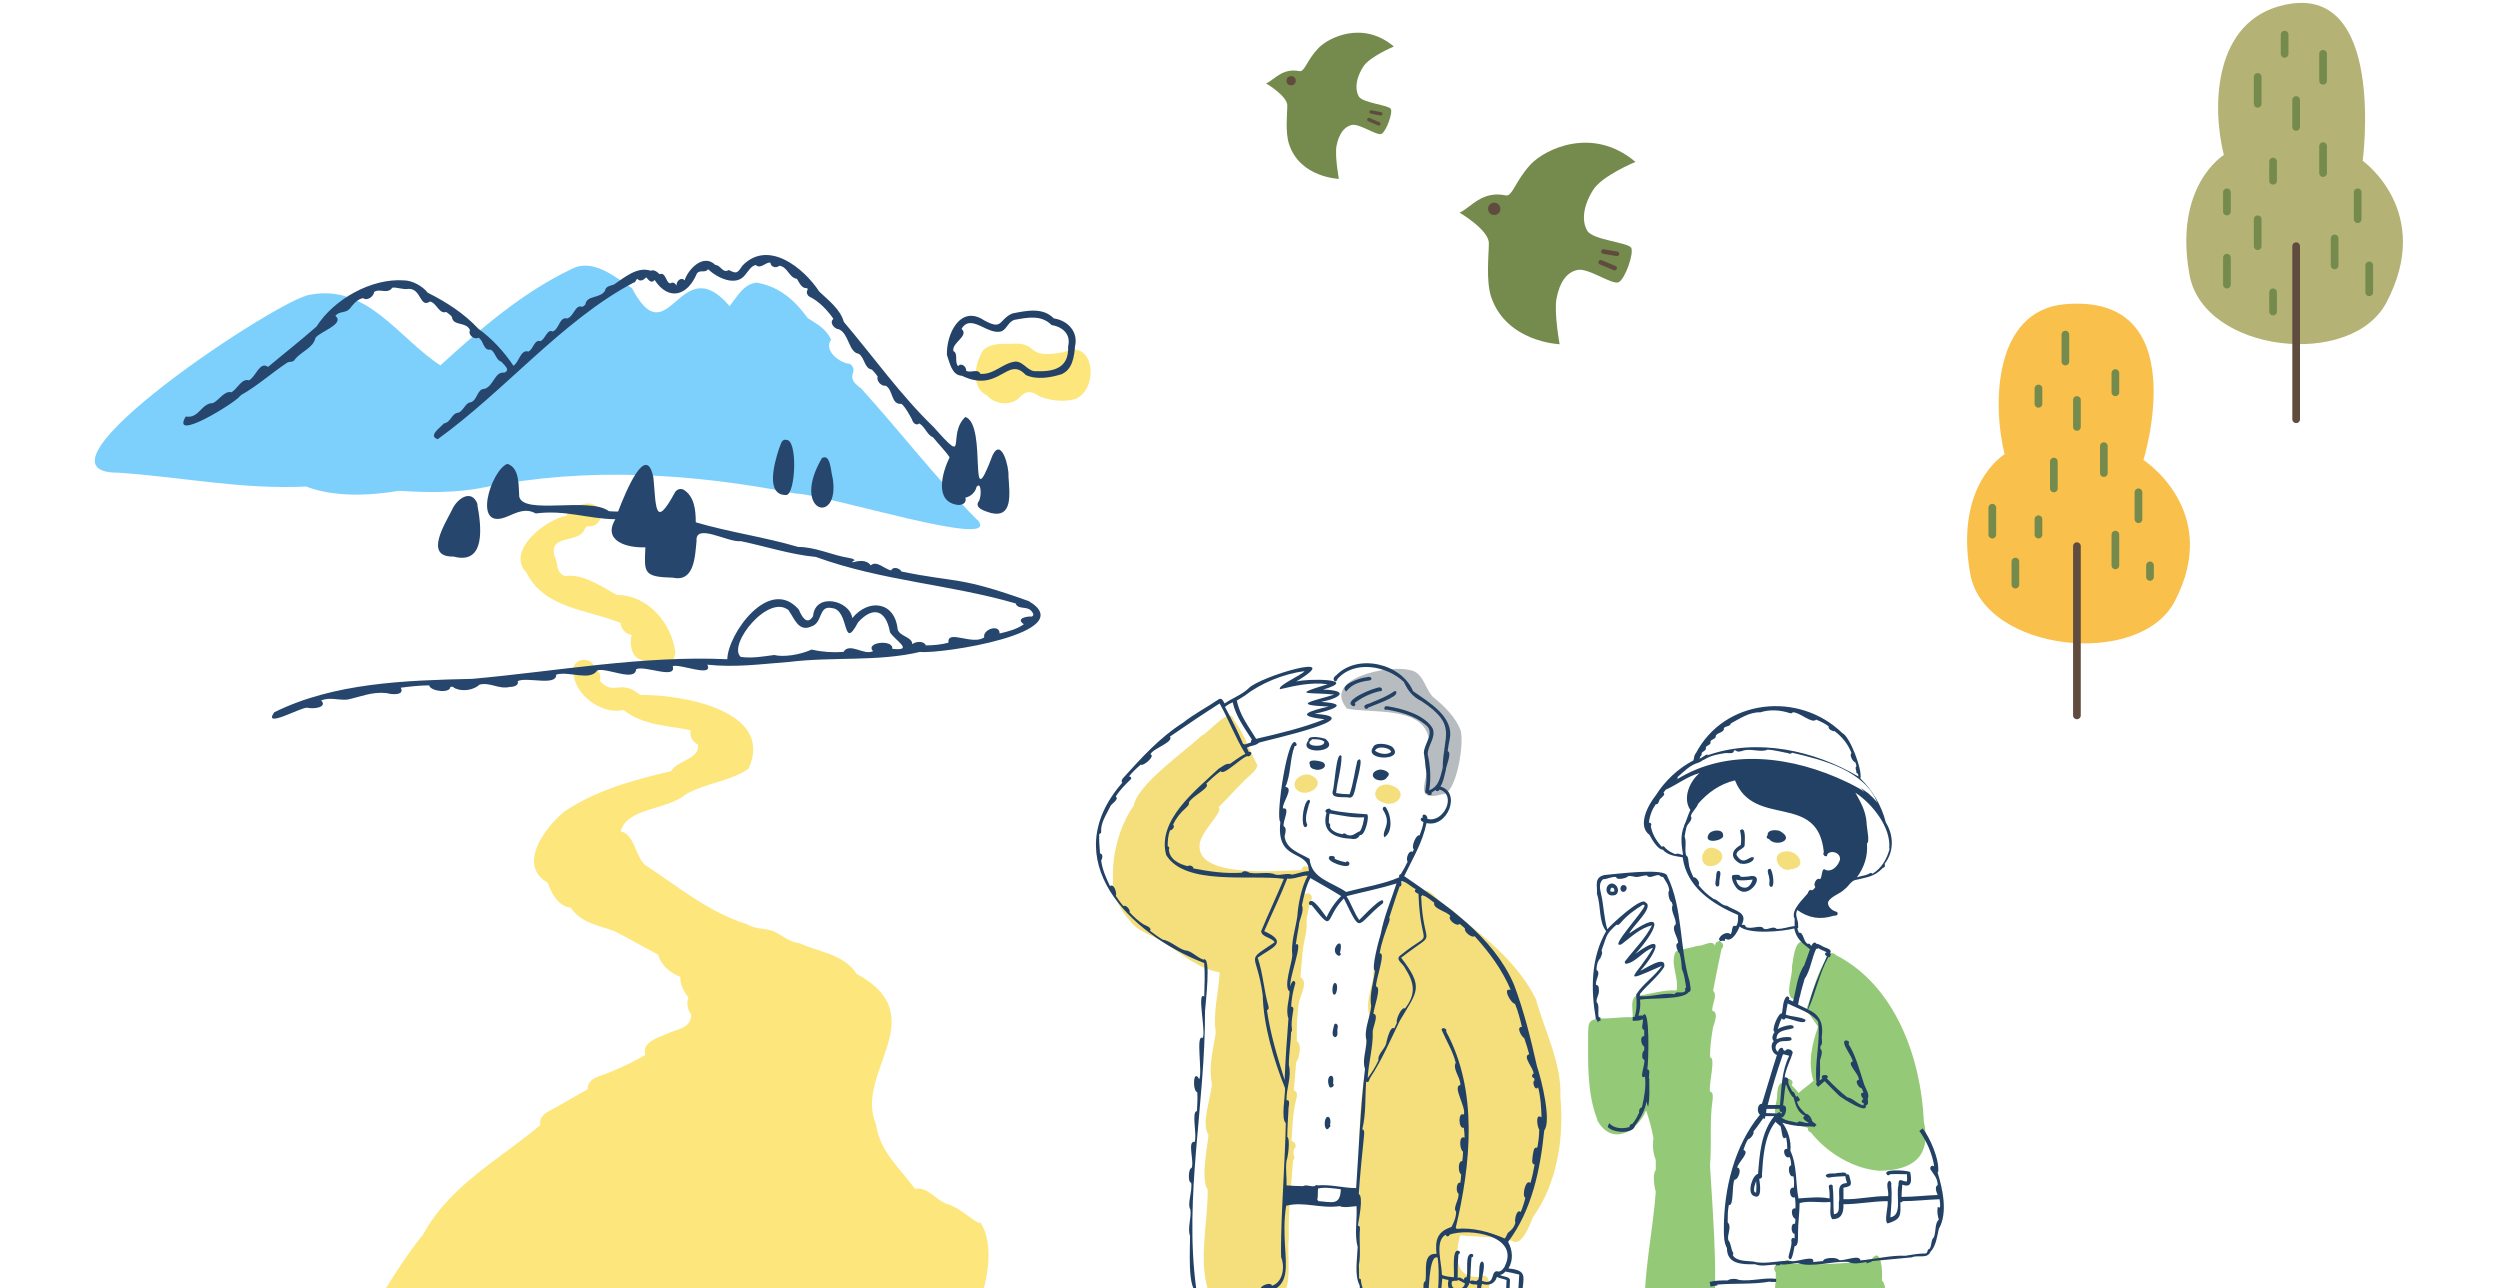 <?xml version="1.0" encoding="UTF-8"?>
<svg id="_レイヤー_2" data-name=" レイヤー 2" xmlns="http://www.w3.org/2000/svg" xmlns:xlink="http://www.w3.org/1999/xlink" version="1.1" viewBox="0 0 650 335">
  <defs>
    <style>
      .cls-1 {
        fill: #758b4e;
      }

      .cls-1, .cls-2, .cls-3, .cls-4, .cls-5, .cls-6, .cls-7, .cls-8, .cls-9, .cls-10, .cls-11, .cls-12, .cls-13, .cls-14, .cls-15, .cls-16, .cls-17 {
        stroke-width: 0px;
      }

      .cls-18 {
        stroke: #758b4e;
      }

      .cls-18, .cls-19, .cls-2, .cls-20, .cls-21 {
        fill: none;
      }

      .cls-18, .cls-19, .cls-20, .cls-21 {
        stroke-linecap: round;
      }

      .cls-18, .cls-19, .cls-21 {
        stroke-linejoin: round;
      }

      .cls-18, .cls-20 {
        stroke-width: 2px;
      }

      .cls-19 {
        stroke-width: .9px;
      }

      .cls-19, .cls-20, .cls-21 {
        stroke: #604c3f;
      }

      .cls-22 {
        clip-path: url(#clippath);
      }

      .cls-20 {
        stroke-miterlimit: 10;
      }

      .cls-3 {
        fill: #b4b275;
      }

      .cls-4 {
        fill: #b7bcc0;
      }

      .cls-5 {
        fill: #94c977;
      }

      .cls-6 {
        fill: #fec1ae;
      }

      .cls-7 {
        fill: url(#_6_dpi_40_5);
      }

      .cls-8 {
        fill: #f9c04b;
      }

      .cls-9 {
        fill: #f4df7c;
      }

      .cls-10 {
        fill: #224164;
      }

      .cls-11 {
        fill: #26466d;
      }

      .cls-12 {
        fill: #244267;
      }

      .cls-13 {
        fill: #fde67c;
      }

      .cls-14 {
        fill: #604c3f;
      }

      .cls-15 {
        fill: #f3de7b;
      }

      .cls-16 {
        fill: #fff;
      }

      .cls-21 {
        stroke-width: 1.2px;
      }

      .cls-17 {
        fill: #7dd0fc;
      }
    </style>
    <clipPath id="clippath">
      <rect class="cls-2" width="650" height="335"/>
    </clipPath>
    <pattern id="_6_dpi_40_5" data-name=" 6 dpi 40 5" x="0" y="0" width="48" height="48" patternTransform="translate(-9347.8 -9420.7) scale(.2 -.2)" patternUnits="userSpaceOnUse" viewBox="0 0 48 48">
      <g>
        <rect class="cls-2" width="48" height="48"/>
        <g>
          <rect class="cls-2" width="48" height="48"/>
          <g>
            <path class="cls-4" d="M23.2-4.7c3.2-.5,6,2.2,5.5,5.5-.3,2-2,3.7-4,4-3.2.5-6-2.3-5.5-5.5.3-2,2-3.7,4-4h0Z"/>
            <path class="cls-4" d="M47.2-4.7c3.2-.5,6,2.2,5.5,5.5-.3,2-2,3.7-4,4-3.2.5-6-2.3-5.5-5.5.3-2,2-3.7,4-4h0Z"/>
            <path class="cls-4" d="M23.2,19.3c3.2-.5,6,2.2,5.5,5.5-.3,2-2,3.7-4,4-3.2.5-6-2.3-5.5-5.5.3-2,2-3.7,4-4h0Z"/>
            <path class="cls-4" d="M47.2,19.3c3.2-.5,6,2.2,5.5,5.5-.3,2-2,3.7-4,4-3.2.5-6-2.3-5.5-5.5.3-2,2-3.7,4-4h0Z"/>
            <path class="cls-4" d="M35.2,7.3c3.2-.5,6,2.2,5.5,5.5-.3,2-2,3.7-4,4-3.2.5-6-2.3-5.5-5.5.3-2,2-3.7,4-4h0Z"/>
            <path class="cls-4" d="M11.2,7.3c3.2-.5,6,2.2,5.5,5.5-.3,2-2,3.7-4,4-3.2.5-6-2.3-5.5-5.5.3-2,2-3.7,4-4h0Z"/>
            <path class="cls-4" d="M35.2,31.3c3.2-.5,6,2.2,5.5,5.5-.3,2-2,3.7-4,4-3.2.5-6-2.3-5.5-5.5.3-2,2-3.7,4-4h0Z"/>
            <path class="cls-4" d="M11.2,31.3c3.2-.5,6,2.2,5.5,5.5-.3,2-2,3.7-4,4-3.2.5-6-2.3-5.5-5.5.3-2,2-3.7,4-4h0Z"/>
          </g>
          <g>
            <path class="cls-4" d="M-.8-4.7c3.2-.5,6,2.2,5.5,5.5-.3,2-2,3.7-4,4-3.2.5-6-2.3-5.5-5.5.3-2,2-3.7,4-4h0Z"/>
            <path class="cls-4" d="M-.8,19.3c3.2-.5,6,2.2,5.5,5.5-.3,2-2,3.7-4,4-3.2.5-6-2.3-5.5-5.5.3-2,2-3.7,4-4h0Z"/>
          </g>
          <g>
            <path class="cls-4" d="M23.2,43.3c3.2-.5,6,2.2,5.5,5.5-.3,2-2,3.7-4,4-3.2.5-6-2.3-5.5-5.5.3-2,2-3.7,4-4h0Z"/>
            <path class="cls-4" d="M47.2,43.3c3.2-.5,6,2.2,5.5,5.5-.3,2-2,3.7-4,4-3.2.5-6-2.3-5.5-5.5.3-2,2-3.7,4-4h0Z"/>
          </g>
          <path class="cls-4" d="M-.8,43.3c3.2-.5,6,2.2,5.5,5.5-.3,2-2,3.7-4,4-3.2.5-6-2.3-5.5-5.5.3-2,2-3.7,4-4h0Z"/>
        </g>
      </g>
    </pattern>
  </defs>
  <g id="_レイヤー_1-2" data-name=" レイヤー 1-2">
    <g class="cls-22">
      <g>
        <g>
          <path class="cls-3" d="M593.8,1.3c-18.2,4.1-18.8,26.2-15.6,39,0,0-13.2,8-8.9,31.3,3.8,20.1,42.1,24.4,51.2,7,12.4-23.6-6.2-36.8-6.2-36.8,0,0,6.2-46.6-20.5-40.5h0Z"/>
          <line class="cls-20" x1="597" y1="64" x2="597" y2="109"/>
          <line class="cls-18" x1="587" y1="20" x2="587" y2="27"/>
          <line class="cls-18" x1="597" y1="26" x2="597" y2="33"/>
          <line class="cls-18" x1="579" y1="50" x2="579" y2="55"/>
          <line class="cls-18" x1="591" y1="42" x2="591" y2="47"/>
          <line class="cls-18" x1="604" y1="38" x2="604" y2="45"/>
          <line class="cls-18" x1="594" y1="9" x2="594" y2="14"/>
          <line class="cls-18" x1="604" y1="14" x2="604" y2="21"/>
          <line class="cls-18" x1="613" y1="50" x2="613" y2="57"/>
          <line class="cls-18" x1="607" y1="62" x2="607" y2="69"/>
          <line class="cls-18" x1="616" y1="69" x2="616" y2="76"/>
          <line class="cls-18" x1="587" y1="57" x2="587" y2="64"/>
          <line class="cls-18" x1="591" y1="76" x2="591" y2="81"/>
          <line class="cls-18" x1="579" y1="67" x2="579" y2="74"/>
        </g>
        <g>
          <path class="cls-8" d="M536.8,79.1c-18.5,1.7-18.8,26.2-15.6,39,0,0-13.2,7.9-8.9,31.3,3.8,20.1,44,24.4,53.1,7,12.4-23.6-8.1-36.8-8.1-36.8,0,0,13.5-43.5-20.5-40.5h0Z"/>
          <line class="cls-20" x1="540" y1="142" x2="540" y2="186"/>
          <line class="cls-18" x1="530" y1="101" x2="530" y2="105"/>
          <line class="cls-18" x1="540" y1="104" x2="540" y2="111"/>
          <line class="cls-18" x1="518" y1="132" x2="518" y2="139"/>
          <line class="cls-18" x1="534" y1="120" x2="534" y2="127"/>
          <line class="cls-18" x1="547" y1="116" x2="547" y2="123"/>
          <line class="cls-18" x1="537" y1="87" x2="537" y2="94"/>
          <line class="cls-18" x1="550" y1="97" x2="550" y2="102"/>
          <line class="cls-18" x1="556" y1="128" x2="556" y2="135"/>
          <line class="cls-18" x1="550" y1="139" x2="550" y2="147"/>
          <line class="cls-18" x1="559" y1="147" x2="559" y2="150"/>
          <line class="cls-18" x1="530" y1="135" x2="530" y2="139"/>
          <line class="cls-18" x1="524" y1="146" x2="524" y2="152"/>
        </g>
        <g>
          <path class="cls-6" d="M250.8,139.1s0,0,0,0c0,0,0,0,0,0Z"/>
          <path class="cls-6" d="M250.7,139.1c0,0,0,0,0,0,0,0,0,0,0,0Z"/>
          <path class="cls-6" d="M219.4,133.1s0,0,0,0c0,0,.3,0,0,0Z"/>
          <path class="cls-6" d="M219.3,133.1s-.1,0-.2,0c0,0,.2,0,.2,0Z"/>
          <path class="cls-6" d="M239.2,117.8h0Z"/>
          <path class="cls-6" d="M239.1,117.8s0,0,0,0c0,0,0,0,0,0Z"/>
          <path class="cls-6" d="M239.1,117.7h0s0,0,0,0Z"/>
          <path class="cls-6" d="M238.8,117.7s0,0,0,0c0,0,0,0,0,0Z"/>
          <path class="cls-6" d="M238.8,117.7s0,0,0,0c0,0,0,0,0,0Z"/>
          <path class="cls-6" d="M238.8,117.6s0,0,0,0c0,0,0,0,0,0Z"/>
          <path class="cls-6" d="M238.7,117.6s0,0,0,0c0,0,0,0,0,0Z"/>
          <path class="cls-6" d="M223.6,100.1s0,0,0,0c0,0,0,0,0,0Z"/>
          <path class="cls-13" d="M137,149.1c4.7,9.2,16,9.4,24.4,12.9,0,1.5,1.3,2.9,2.9,3.1-.8,2-.1,5.7,2.2,6.4,3.1,1.2,8.4,3.7,9.1-1.8-.9-7.6-7.1-15-15.2-15-4-2.2-9-5.7-13.6-4.9-2.5-1.3-1.5-3.1-2.6-5.1-1.7-6.1,6.4-3.1,7.9-7.3.2-.2.4-.5.7-.6,3.1.6,4.9-3.8,2-5.4-2.3-1.4-5.9.3-7.6,2.7-5.4,1-15.8,9.2-10.3,14.8h0Z"/>
          <path class="cls-13" d="M254.5,318c-2.8-1.6-5.2-4.1-8.4-5-2.7-1-5.1-4.6-8.2-3.9-4.3-5.8-9-9.5-10.2-16.9-5.6-13.4,15.4-28-5-39-3.3-5.2-9.8-5.6-14.9-8-2.7-.3-4.4-2-6.7-3.1-2.3-.8-4.8-.5-6.9-1.8-10.1-3.2-17.9-9.8-26.6-15.5-2.4-2.4-2.8-8.1-6.2-8.6,1.4-6.2,12.2-5.6,16.8-9.6,5.1-3,11.5-3.4,16.4-6.7,7.1-15.4-18.1-19.4-28.1-19.2-5.4-4.4-6.6.5-10.6-3.7.6-1.5-.4-2.8-1.4-3.8-1.1-2.4-4.8-2.1-5.4.4-.7,6.3,6.9,12.4,13,11,5.4,4.2,11.4,3.9,17.5,5.3-.4,1.6.5,3,1.9,3.7.4,3.9-5.4,4-7,6.9-9.8,2.3-19.5,4.9-27.9,10.6-4.9,4.1-12.2,13.8-4.2,18.4,1,2.8,2.7,6.1,6,6.5,2.7,4,7.2,4.6,11.4,6.1,3.9,2,7.4,4.1,11.3,6.1.7,2.7,3.2,4.8,5.8,5.8-.2,1.9,1,3.9,2.1,5.4-.6,1.4-.2,3.2.7,4.4,0,3.7-3.8,3.7-6.3,5-2.3,1-6.6,2.1-5.6,5.5-3,1.7-6.1,3.2-9.3,4.5-2.1,1-5.8,1.3-5.7,4.4-2.9,1.6-5.7,3.3-8.6,4.9-1.8.9-4.2,2-3.7,4.4-10.8,9.1-23.6,15.7-30.5,28.5-10,11.9-34.7,54.5-29.6,68.8-6,22.8-6.2,46.5-7,69.8-1.3,6.3-3.7,22.1,2.7,25.8,1,8.3,1.3,18,6.8,24.6.7,3.7,1.4,9.5,6,10,5.1,8.8,10.4,19.1,20.8,21.8,10.5,9,21.9,20.2,35.9,22.6,9.8,11.4,25.8,7.5,38.9,9.7,3.9.7,8.7-11.5,8.6-14.9,3-12.7,5.7-26.9,3.2-40.1,3.2-17.5,3-35.6.7-53.2,2-19.3,3.7-38.6,1.2-58.1-.6-3.2-1.2-6.7-3.3-9.3-1.6-3.2-.2-10.9-5.2-10.6.4-9,2.6-22.9,10.4-28.6,8.4-5.4,18.7-3.6,28.1-4.9,6.2,2.5,13.7,3.1,18.9-2,6.6-7.4,13.5-25.7,7.8-34.6h0Z"/>
          <path class="cls-17" d="M254.1,135.1c7.2,8.2-38.7-6.5-47.3-6.8-26.7-5.2-54.1-7-80.8-1.6-7.3,1.5-14.8,1.4-22.2.9-7.7,1.3-16.9,1.7-24.2-1.1-16.9.8-32.4-2.5-48.8-3.6-26.9.2,42.6-45.9,50-46.3,14.8-2.7,22.8,11.3,33.7,18.4,10.5-9.6,21.4-19,34.2-25.1,5.5-2.8,11.2,2.1,15.6,5,9.6,18.3,12.4-10.6,25.4,4.7,1.9-2.4,3.7-5.9,7.1-6.1,5.8,1,9.9,4.6,13.2,9.2,2.5,1.6,4.7,2.7,6.1,5.6-2.1,2.9,2.4,6.2,4.9,6.3,2.7,2.3-1.9,3,2.9,6.4,10.4,11.5,19.6,23.5,30.2,34.2h0Z"/>
          <g>
            <path class="cls-11" d="M124.2,131.2c-1.5-4.3-5.4-1.6-6.7,1.4-1.6,3.3-7.5,12.3.4,12.1,8.6,2.3,7.2-8.2,6.2-13.5h0Z"/>
            <path class="cls-11" d="M183.7,172.8c7.5.8,13.7-.1,21.5-.7,11.4-1.4,23,0,34-2.6,5.4.6,42-5,28.3-13.2-18.4-6.6-18.5-4.7-33.1-7.7-.5-.9-2.2-1.4-2.7-.3-1.7-.3-3.8-2.7-5.3-1.3-1.2-1.6-3.2-1.2-4.7-.8-.4,0,.2-.4.5-.5-.2-.4-.8-.5-1.3-.6-4.5-.7-8.8-2.9-13.4-2.9-8.8-2.6-17.8-3.8-26.6-6.4,0-3.3-.4-6.8-3.2-8.5-.9-.4-1.8,0-2.2.7-5.3,9.8-4.9,3.8-5.6-3.7-1.8-9.6-7.2,3.5-9.2,8.7-.8,0-1.6,0-2.4-.1-5-3.8-22.3,1.1-23.3-3.8-.2-2.6.2-7.5-3.1-8.5-4.3,1.7-9.4,17.9.2,13.6,2.2-.9,4.5-2.2,7.2-.7,7.7-1,13.4,1.4,20.7,1.5-3.4,5.6,2.9,7.5,7.8,7.3-.3,6.6-.6,7.7,7.2,7.9,5.6,1.2,5.7-5.7,6.1-9.5-.4-4.9,8.1.4,11.5,0,6.3,1.3,13,3.5,19.5,4.1,17.4,6.3,34.8,7.1,52,12.1.4,1.6,2.9.7,3.9,1.8.4.4,1.1,1.2.3,1.6-1.4-.1-4.3.5-2.1,2-1.8,1.3-4.1,1.9-6.3,2.4,0-2.6-4.5-1-4,1-3,2.2-9.7-2.2-9.3,1.4-1.9.5-3.9.7-5.9.7-.4-1.2-2.6-1.1-3.5-.3,0-1.9-3.2-2-3.8-3.8-.7-7.3-7.5-8.2-11.8-3-.7-4.7-9.7-6.7-10.2-.5-1.6,2.6-3,0-3.7-1.7-7.7-8.9-18.5,6.4-18.6,12.9-22.1-1-44.1,3.1-66.3,5.1-17.4.4-36,1-51.5,8.7-3.1,4.4,7-1.4,8.6-1.2,1.4.4,5.4,0,3.6-1.9,2.4-.9,4.4,0,6.8-.2,3.4-.7,6.3-2.1,10.2-1.7,1.3.4,4.8.7,3.7-1.4,2.4-.3,4.9-.6,7.4-.6.2,1.5,5.4,2.2,5.5.4.3,0,.7-.2.9.2,2.2,1.2,5.2.6,6.7-.8,2.8-.7,4.9,1.3,7.9.6,1,0,2.4-.4,2-1.5,2.3-1.2,10.2,1.4,10-1.7,3.4-1,8.8,1.8,10.7-1.1,2.5-.8,9.8,3.1,10.1-.3,2.2-1.1,10.6,2.8,9.5-.8,1.9-.7,10.7,3.1,9-.4h0ZM205.1,158.8c1.4,1.9,2.5,5.6,5.8,4.1,3.1-.9,1.8-5.6,5.4-4.8,4.7.4,2.6,11.6,6.8,3.7,4-4.4,7.3-3.1,8.3,2.6,1.4,2.2,6.4,4.9.6,4.3.3-2.6-7.2-1.7-5,.6-2.4,1.2-6.1-2.4-7.7.2-2.8.2-5.6,0-8.3-.6-3.1,1.4-7.4,2-9.7,1.4-3.1.4-5.6.9-8.7.5-3.6-3.1,7.5-17,12.7-11.9h0Z"/>
            <path class="cls-11" d="M204.2,114.3c-1.1,0-1.3,1.6-1.7,2.5-1.1,3.4-3.6,12,1.9,11.9,2.5,0,3.1-15-.1-14.3h0Z"/>
            <path class="cls-11" d="M213.7,119.1c-8.3,14.2,4.8,17.7,2.8,5.2-.5-1.5-.5-6.5-2.8-5.2Z"/>
            <path class="cls-11" d="M62.7,102.7c4.1-2.3,7.8-5.6,11.8-8.3.8-.6,1.7,0,2.2-1,1.5-1.9,4.8-3,5.3-5.5.9-1.6,7.8-3.6,5.2-5.8,1.1-1.3,2.6-.6,3.7-1.8,1-1.2,1.8-2.4,3.5-2.8,1,.8,2.7-.3,2.9-1.6,1.4-1,3.5.7,4.7-1.1,1.1-.2,3,.6,4.2.3,3.4-.1,2.9,5.1,5.6,3.3,1.7.3,2.4,3.4,4.2,2.7.6.4,1.1.8,1.5,1.3.3,2.5,3.6,1.1,4.7,3.4-.6,1.4,1.2,2.6,2.2,2,1.4.7,1.2,3.5,3.2,3.1,1.2.7,1.4,2.8,2.7,3.1.9,1,2.5,2.2.8,2.9-2.4-.4-2.8,3.5-5.1,4.2-2,0-1.8,2.9-3.6,3.5-1.3,0-1.9,2.2-3.2,2.7-1.8.1-1.9,2.5-3.8,2.8-.9,1.1-4.2,3.2-1.6,4.1,17.5-12.6,32.4-30.9,50.9-40.7.6,0,.6-.8,1-1,.8.9,1.8.2,2.3-.4.6.6,1.3,1.8,2.2.7,3.7,5.6,8.6,4.1,11-1.7.9-1.1,2.1,0,2.9-1.1,2.3,2.2,7.3,4.7,9.7,1.4.8-.9,1.4-2.2,2.7-2.5,1.3,1.2,2.5-.8,3.8-.6.1,1.2,1.6,1.5,2.3.8,2.2.2,2.5,3.1,4.6,3.4.6.9,1.2,2.6,2.6,2.4.2.2.3.3.1.6-.3.5,0,1.3.5,1.6,2.5,1.2,4.6,3.4,6.3,5.8-1.2,1,.3,2.7,1.4,2.7,2.7,1.2,2.5,6,5.2,6.4,1.6,1.1,1.4,3.8,3.4,4.1.6.6,1.1,1.2,1.5,1.8-.4,1.2,1,2.6,2.1,2.4,2,1.1,1.3,5,4.1,4.7,1.1,1,1.9,2.6,2.7,4,.2.9,1.1,1.8,1.9,1.1,1.5.8,2.1,3.1,3.6,3.6,1.4,1.8,3.1,3.4,4.3,5.2-1.9,3.9-4.2,11.7,2.3,12.4,1.1,0,2.2-.6,1.8-1.9,1.4-.3,2.6-1.4,2.9-2.8,1.2-1.6,1.4,2.4.6,3.7-1.4,1.9,2,2.7,3.2,3.1,5.7,1.3,4.8-5,4.5-9.6.2-2.3-1.8-10.1-4.1-5.5-6.7,17.8-1.2-7.8-7.1-9.9-5,4.7,1.1,13.2-8.2,2.7-8.6-8.3-15.6-18.2-23.4-27.4-.9-3.3-4.1-5.7-6.4-7.9-4-6.1-13.2-13.6-19.9-6.8-1.4,2-1.5,2.3-3.6,1.2-1.6,1-2.1-1.3-3.5-1.3-3.1-3.1-7.1,1.1-8,4-.9-1-2.2.2-2.1,1.4-.2-.5-.7-.9-1.2-.8-1.5,1-1.4-3-3.2-2.2-.6-.6-1.5-1.3-2.3-.9-3.5-1.2-6.9,1.8-9.6,3.6-.9.3-2.1.4-2.3,1.6-1.3,2.1-4.8,1.1-5.1,3.6-.2.2-.5.4-.8.6-1.8-.8-2.2,2.5-3.9,3-2.1-.5-2,2.7-3.8,3.4-1.4-.8-1.9,2-3.2,2.5-1.6-.5-1.8,2.1-3.1,2.7-2.1-.6-2.4,2.8-3.9,3.7-2.4-3.6-5.6-7.1-9.1-9.6-3.7-4-8.4-7-13.2-9.4-1.3-1.7-4-3.2-6.2-3.2-8.4-.6-18.2,4.9-22.7,12-4.3,3.8-8.2,6.8-12.6,10.5-2.2-1.6-3.2,2.7-5,3.5-1.8-.6-3,2.2-4.5,3.1-1.8-.5-3.2,2-4.8,2.8-3.1,0-3.6,4.1-7.1,3.5-4.1,6.9,12.9-3.6,14.1-5.3h0Z"/>
          </g>
        </g>
        <g>
          <path class="cls-16" d="M518.2,458.5c-5-3-11-1.1-16.5-1.5-3.3,0-6.2,1.4-9.1,2.8.2-2.2.4-4.4.5-6.5.3-6.5,0-13-.9-19.5,0-.6-.3-1.2-.6-1.6.5-.1,1-.2,1.5-.4,1.6-.5,2.7-2.2,2.2-3.9-3.6-12.4-5.9-24.6-6.5-37.5-.6-11.9-1-23.9-1.5-35.8l.5-.2c3.5,3.5,1.7-10.6,2.1-12.3-.3-2.5,1.4-7.6-.4-9.3,0-.8.1-3.2-.3-4.9,2.8-.3,5.6-.6,8.4-.8,0,0,0,0-.1,0,1.5-.7,4,.5,4.8-1.4,1.5-1.6,1.7-3.9,2.2-6,2.4-4.2,1-10.4-.4-14.9.4-2.9-1.5-7.7-3.3-10.5,0-.9-.2-1.9-.4-3-.7-16.4-7.4-35.4-22.9-43.3-.2-.3-.6-.5-1-.5.2-.7-.6-.9-1.3-1.2-.8-.2-1.6-1-2.4-1-.5-.8-1.1,0-1.4.6-.2-.3-.3-.8-.9-.6-1.2-.6-1-3.1-2.3-2.9-.1-.3-.3-.7-.4-1.1.3-.1.3-.5.2-.7.2-1.4-1-2.6-.2-4.1,2.9,2.1,6,2.6,9.4,1.5.4,0,1.1,0,1.1-.6,0-.3-.3-.5-.5-.5-1-.3-2.2-1.3-2-2.5.9-1.6,3-2,4.3-3.3,1.2-.9,1.7-2.4,3.3-2.5,2.7-.7,4.4-.7,6.7-3.1.5,0,.6-.6.4-1,2.5-3.2,2.4-7.4.3-10.8-1-4.2-3.5-8.4-6.6-11.4.6-2.1-2.7-10.9-4.7-11.8-11.3-11-30.7-8.9-38.1,5.3-.5.5-.4,1.2-.6,1.8-4,2.1-7.4,5.3-9.8,9.1h0c-2,2.5-4.9,7.9-1.6,10.3,1,2,2.5,3.9,3.4,3.8,1.4,1.6,3.5,1.7,5.2,2,1,7.7,7.6,12.1,14.4,15,0,1.1.1,1.9-.5,2.9-1.4-.6-.8,1.7-1.5,2.1-.9-.9-2.9.3-3,1.5.1,0,.2,0,.3-.1,0,.1,0,.2-.1.3-.6-.3-1.4-.2-1.5.9-.7-1.8-3.1.2-4.5,0-1.2.4-2.5.6-3.7.9-.9-6.6-1.3-13.3-4.2-19.1-.3-2.3-13.8-.5-16.3-.3-2.9.6-1.8,3-2,4.9,1.1,3.1.4,7.2,2.4,9.7-4,6.9-4,15.2-2.7,22.7h-.1c0,0,.2.1.2.2-2.1.5-2,1.5-2.1,4.1,0,7.4-.3,15.2,2.4,22.1,2.2,4,5.3,4.3,8,2.8,1-.2,1.7-.7,1.9-1.4h0c1.1-1.1,2.1-2.5,2.8-4,.8,2.4,1.5,4.9,1.9,7.3-.3,1.8-.1,3.9.6,5.6,0,.9,0,1.7,0,2.6-.9,1-.4,4.4,0,5.6-.8,11.3-3.6,22.5-2.7,33.9.1,1.5-1.6,9.7.6,11.2,1.9.5,3.8.3,5.7,0v.3c.1,0,.2,0,.3,0,.6,2.3.7,4.8.8,7.1-1.1-.2-.5,3.9.2,4,.2,1.5.2,3.1.2,4.6-1,.2-.5,1.6-.6,2.3.1.7-.1,2.3.8,2.5,0,.8,0,1.6,0,2.4-.9.4-.6,4.4.2,4.6.1,2,.2,4,.2,5.9-1,.2-.3,1.8-.3,2.5.2.8,0,2,.7,2.4,0,.8.1,1.6.2,2.4-.9-.9-1.5.5-1,1.2.6,1.6,1.5,2.9,1.2,4.8-1.5-.5-.9,3.6.2,3.6,0,.6.1,1.3.1,1.9-1.8.1.9,4.6.3,6.3-2.1-.6.7,4.8.2,6.1-1.4.6.8,3.5.4,4.9-1.2.7.3,3.4.2,4.4-.8,0-.4,2.2,0,2.5-.1,1.2,3.3.5,4.2.5.3.8,1.4.5,2.1.6.2,1.5,0,3.1-.2,4.7-.9,0-.9,3-.2,3.2,0,.3,0,.6,0,.9-.9.1-1.3,3.2-.4,3.5,0,1.4-.9,3-.8,4.3-.2.5-.4.9-.5,1.4,0,0,0,0,0,0-.2.5-.5,1-.7,1.5-1.5-.5-2,4.1-3.1,4.8-.5-.2-.8.5-1.1.8-1.4,1.9-3.3,3.6-4,5.9-4.6-2.7-8.8-6.9-14.2-7.5-.9,0-1.9,0-2.8,0,.6-17.2,1.2-34.4,1.7-51.6.3-9.2.6-18.4.9-27.5.2-6.9,2.1-16.1-4.3-20.8-.7-.5-1.4-.7-2-.6-.5-.6-1.1-1.1-1.9-1.6-.1-.4-.7-.4-.9-.1,0-1.5-4.9-1-6.3-1.5-.4,0-1-.3-1.3.1-1.9.1-4.2-.7-5.8,0-.9,0-1.7,0-2.5,0,1.6-5.4,1.2-11.1,1.3-16.7.3-4.1,1.4-5.7-3.6-6.2,1.3-2.1,1.1-4.8-.1-6.9,0,0,0,0,0,0,.4,0,.7.2,1.1.3,2.6,1.8,4.8-4.5,5.5-6.2,6.3-8.7,8.1-20.7,7.1-31.3.4-8.8-4.1-17.3-6.4-25.6-3.9-8-11-14.3-18-19.8-.7-.7-1.5-1.3-2.3-1.9-.8-1-2-1.7-3-2.4l-1.6-1.2h0c-.9-.6-2.5-2.8-3.8-2.7-1.9-1.4-3.9-2.7-5.8-4,2.3-4.8,4.7-8.6,5.8-13.8,4.6,1.1,7.8-5.1,5.6-8.1,2.9-2.8,4.5-14.1,3.2-16.4-1.3-3.1-3.8-5.6-6.3-7.7-2.9-1.9-2.8-7.1-6.9-7.6-1.1-.3-2.8-.4-4.7-.2-4.7-2.4-10.9-2.3-14.6,1.5-.7.5-.8,1-.6,1.3l-.3.3h0c-2.3-.5-7.7-.3-9.4.2,13.6-8.1-9.6-1.3-12.4,1.8-1.8,1.7-4.2,2.5-6.2,3.9-.3-.5-.7-1.6-1.5-1.1-3.1,2.1-6.4,3.8-9.3,6.1-6,3.8-10.8,9.1-15.5,14.3-.3.3-.7.9-.3,1.3-9.8,11.2-8.1,22.1-1.3,30.9.8,1.9,2,3.6,3.2,5,2,2.7,5.1,3.6,7.9,5.1.8.6,1.7,1.1,2.5,1.6,2.9,2,5.8,4.2,9,5.6.1,2.5,0,5-.1,7.4-2-1.5.5,9.1-.4,10.8-1.9-1.3,0,9-.9,10.7-1.6-3-1.8,3.1-.5,3.4.1,1.6,0,3.3-.1,4.9-1.5,0,.1,6.4-.6,8-2-.4,0,5.3-.8,6.8-.8,0-1,3.8-.1,3.8.4,2.1-1.1,5.5-.2,7,.3,2.2-.8,4.8-.1,6.8.1,2.5-.8,14.4,2,14.6,1,0,1.9.2,2.9.2.2.5.4,1,.6,1.5.7,0,1.4,0,2-.1-2,10.4-.5,20.9-2.1,31.4-.9,9.2-1.3,18.5-1.2,27.7.2,8.4-1.5,17.4.2,25.4-1,7.6,0,15.3,0,22.9-.3.3,0,.7.4.9-1.3,1-2.6,2-3.9,3-2.8,1.2-5,4.5-7.7,6.2-.2-.2-.5-.1-.7,0-1.4,1-2.5,2.3-3,3.8-9.3,3.6-17.5,8.9-22.3,17.8-3.3,5.2,1.8,9.9,6.2,12.4,10.1,5.4,21.8,4.4,32.9,4.5,18.7,1.1,36.8-2.9,55-6.5,31.2-4.6,62.7-2.3,93.9,0,11.8,1.8,23.7,5.1,35.7,2.8,11.5-1.6,19.7-3.8,23.9-15.7,2.9-6-.3-12-5.7-15.6h0ZM311.8,220.5c-.6-3.6,6.5-9.4,4.9-10.5,2.3-2.2,4.3-4.6,6.6-6.8.9-1.1,3.4-2.6,3.5-4.2-.5-.9-1-1.9-1.5-2.9,0-.2,0-.4-.2-.5-.2-.4-.4-.9-.6-1.4,1-.4,2.1-.4,2.7-1.1,1-.3,4.9-1.2,8.8-2.3-.4.9-.5,1.9-.6,2.9,0,0-.1.2-.1.2-.1.2,0,.3.1.4-1.9,4.5-3.7,18.7-2.7,19.4-1.1,9.7,6,7.5,7.2,11.5-.6-.2-1.4,0-1.5.9-6.3.2-26.1,2-26.5-5.8h0ZM352.5,454c-6.3-2.2-13-2.6-19.6-2.4.7-.8,1.2-1.7,1.4-2.8,3.9-.5,6.9-1.5,6.5-3.5-.7-21.7,4.1-43.2,6-64.8,1.6-7.5-.2-19.6,3.3-27.4.2.3.4.6.6.7.1,1,.2,2,.2,3-1.2,0-.7,2.2.2,2.3.6.9-.5,6.6,1.1,5.2.6,5.7.2,11.4-.3,17.1-.1.5.3,1.1.8.8,0,3,.1,6-.1,9-.7-1.5-1.7.1-1.2,1.1.9,2.1.7,4.2.5,6.5h0c-1,0-.6,1.5-.7,2.1.1.7-.2,2.1.7,2.3,0,1.3,0,2.6,0,3.9-1.3-.4-.8,1.6-.8,2.3.1.9-.2,3.5.9,3.7,0,.5,0,1,0,1.5-1,.3-.5,2.7,0,3.4,0,2.1,0,4.2,0,6.4-1.3.4.5,6.9,0,8.8,0,.6-.2,1.5.1,2,.4,1.8-.9,6.7.6,7.5-.4,3.5,0,7.6-.2,11.3h0ZM391.1,344.4c-.2,2.7-.7,5.5-.2,8.2-.9.3-5.6-.6-4.7,1-.5,0-1,0-1.5,0,.8-3.5-.3-9.6,0-12,0-.6,0-1.2-.2-1.9,1.4-.3,2.5-.9,2.7-2.5-.1-.8,0-2.2,0-3.3.9-.2,1.6-.8,1.9-1.9.8.4,1.7.5,2.5.8-.1,3.8-.5,7.7-.5,11.4h0ZM476.5,446.6c.4,1.9-1.2,3.5-.7,5.4-.6,3.6-2.6,8.3-2.6,12.3-6.9.2-4.7-3-13.5-5.2-.3,0-.6,0-.9,0,.9-1.5,1.5-3.2,1.9-5.2,1.2-5.8,1.1-12,.9-17.9,0-.6-.2-1.1-.4-1.5.1-.3.2-.6.2-1-.3-16.8-.2-33.6.3-50.4.1,0,.2,0,.3,0,.2,1.8.4,3.6.5,5.4-1.3-.3-.6,2.9,0,3.2.1.7.1,3.1,1.2,1.9,0,.1,0,.3,0,.5-1.3.5.8,4.1.7,5.4-.6,0-.7.5-.6,1,.2-.2.5-.3.7-.4,0,.9.3,4.1,1.2,4.3,0,0,0,.1,0,.2-2.1.4,1.3,4.8,1,6.2-1.6-.2.1,2.7.3,3.3-.3.6.4,4.4,1.2,4.3,0,.2,0,.4.1.6-2.6-.5,1,4.5.9,5.5-.7.6,0,1.9.5,2.5.5,1.3.1,3.2,1.2,4.1.3.6,0,2.6,1.1,2.1,1.2.3,2.3,0,3.4-.2.5,1.7.7,3.4.8,5.1-1.2-.1-.2,3.7.4,4.1,0,.7.1,1.4.1,2.1-1.4-.7-.9,1.7-.4,2.2h0Z"/>
          <g>
            <path class="cls-7" d="M384.6,341.7c0-.6,0-1.3-.2-1.9-7.5.7-15.5,1.3-22.8-1.2-2.7-.6-6.4-.2-7.6-3.3-2-6.5-.5-13.4-.7-20.1h0c0-.7,0-1.5,0-2.2-.4-.4-1-.5-1.4,0-5.8-.4-11.2.3-16.8-1.1-.6,7.3-.2,14.4-.6,21.7-.2,1.5-.5,3.4-2.3,3.5-3.6.4-7.3.5-10.9.5,0,.2.2.3.4.4.1,4.5-.7,8.9-1.1,13.4-2.8-1.4-1.8,7.3-.6,8.2.1,3.2-.1,6.4-.5,9.6-2.8-1.9-2,3.4-.8,4.5.3,2.7.4,5.4.2,8-2.4-1.1-2.6,9.1-.4,8.8,0,2.3,0,4.6-.2,6.9-2.6-.1-.9,5.5-.7,7.1,0,2.9-.1,5.7-.3,8.5-.5.2-.7.8-.7,1.5.9,5.7,0,11.2.1,17,0,4.1.4,8.2.2,12.3,0,2.5-.2,5,3,5.4,3.4.3,21.6,1,20.6-3.8-.7-21.7,4.1-43.2,6-64.8,2-9.5-1.4-26.2,7.2-32.5,7.2,5.9.6,16.6,3.6,24-1.6,15.2-2.3,30.3-.7,45.5,0,8.9-.6,17.7-.9,26.6,0,2.2,2.2,2.5,4.3,3.3,0,.4.3.7.7.8,2.2.2,1.6-2.9,1.9-4.4,1.2-22,2.4-44.6,4.6-66.2.3-3.5.4-7.1.3-10.7,1.7-1.2.6-4.5,1.6-6.4,3.7-2.1,8.1-2.6,11.9-4.6.9-.3,2-.3,2.9-.8,1.8-2.8.2-10.7.6-13.5h0Z"/>
            <path class="cls-4" d="M350,184.2c6.5,1.4,20.2-.8,21.5,8-.2,2.5-1.8,5.7-.5,8.7-1,4.2-2,7.3,4,5.6,3.7.3,6-14.3,4.6-17-1.3-3.1-3.8-5.6-6.3-7.7-2.9-1.9-2.8-7.1-6.9-7.6-5.3-1.4-22.6,2.1-16.3,9.9h0Z"/>
            <path class="cls-15" d="M518.2,458.6c-5-3-11-1.1-16.5-1.5-7.1,0-12.3,6.3-19.6,6-17.9,3.3-11-1.1-22.3-4.1-10.1.2-8.5,4.4-15.7,6.5-9.6,3-15.4-8.1-24.4-9.3-5.8-.5-11.7,1.5-17.5,2-10.5,1.5-20.8,5.7-31.5,4.3-6.8-.5-11-6.3-17.1-8.4-9-3.5-18.5-3-28-2.2-17.7,3.4-39.8,7.3-49.1,24.5-3.3,5.2,1.8,9.9,6.2,12.4,10.1,5.4,21.8,4.4,32.9,4.5,18.7,1.1,36.8-2.9,55-6.5,31.2-4.6,62.7-2.3,93.9,0,11.8,1.8,23.7,5.1,35.7,2.8,11.5-1.6,19.7-3.8,23.9-15.7,2.9-6-.3-12-5.7-15.6h0Z"/>
            <path class="cls-5" d="M415.3,291.3c3.8,6.8,10.3,3,12.7-2.6.8,2.4,1.5,4.9,1.9,7.3-.3,1.8-.1,3.9.6,5.6,0,.9,0,1.7,0,2.6-.9,1-.4,4.4,0,5.6-.8,11.3-3.6,22.5-2.7,33.9.1,1.5-1.6,9.7.6,11.2,3.2.8,6.5-.3,9.8-.5,2.3-.3,6.5.7,6.2-3,2.8-15.7,1.1-32.5.2-48.4.5-5.8-.2-11.5.7-17.2,0-.7.2-1.8-.7-2-.4-1.9,1.6-8.9,0-8.9,0-2.5.3-4.9.7-7.3,0-.8,1.9-4.4-.1-4.8-.2-1.7,1.5-3.9.2-5.2.7-3.6,1.4-7.3,2.2-10.9,1.5-1.4-1.5-3.1-1.7-.8-.7-1.8-3.1.2-4.5,0-1.9.6-3.9.8-5.7,1.5-1.6,3.1.9,6.8.2,10.1-3.7-.2-7.1,1.1-10.7,1.5-1.4,1.1-.6,4-.7,5.5-2.8-.2-5.5.4-8.3.3-3.4.3-3.2,1.2-3.3,4.2,0,7.4-.3,15.2,2.4,22.1h0Z"/>
            <path class="cls-5" d="M461.6,333.6c-1.6,22.1,7.7,21.3,26.2,21.1,3.3,2.8,1.5-10.8,1.9-12.5-.3-2.5,1.4-7.6-.4-9.3.2-1.6,0-9.1-2.7-5.5-.5-.1-1.2.1-1.6.6-6.2.5-12.6,1-18.8.5-.1-.2-.4-.4-.6-.4-.5-.6-1.4-.8-1.8.2-1.3-.6-1.8-.2-2,.6-.7.5-.6,1.3-.1,1.9,0,.9,0,1.8,0,2.6h0Z"/>
            <path class="cls-5" d="M466.5,292.4c1.2.2,2.3.5,3.5.8,0,.5.2,1.1.8,1.2,4.2,5.3,11,9.5,17.9,10,8.7-.1,13.5-3.8,11.5-12.8-.7-16.4-7.4-35.4-22.9-43.3-.6-.9-2.6-.5-2.2.7-2.7,3.8-3.7,8.9-5.4,13.3.7,1.7,2.1,3.1,3,4.7-1.6,4.4-2.7,9.4-1.2,14-1.2,1.1-2.7,2.1-3.9,3.2-.4-.8-1.4-1.6-1.8-2.1,1.2-1.5-2.1-2.5-2.3-.6-1.7.2-1.3,3.4-1.6,4.7-1.2,4.5.3,5.6,4.6,6.2h0Z"/>
            <path class="cls-5" d="M466.3,259.8c1.9-.6,1.4-3.7,2.1-5.3,1.5-1.3,1.3-3.9,2.2-5.7.5-.9,1.5-3.4-.5-3.1-3.4-3.2-3.8,3.6-4.2,5.7.3,2.1-2,7.4.3,8.3h0Z"/>
            <path class="cls-9" d="M341.3,201.8c-2.9-1.8-6.9,2.3-3.3,4.1,2.6,1.1,6.8-2.1,3.3-4.1Z"/>
            <path class="cls-9" d="M359.4,208.6c4,1.7,7.1-2.8,2.4-4.4-3.5-1.3-6.2,2.9-2.4,4.4Z"/>
            <path class="cls-9" d="M445.6,220.5c-3.1-.9-4.4,4.4-1.1,4.7,3.4,0,4.8-3.7,1.1-4.7Z"/>
            <path class="cls-9" d="M464,221.4c-4.1.5-1.3,5.8,1.7,4.6,4.7-.5,1.6-5.3-1.7-4.6Z"/>
            <path class="cls-9" d="M339.2,232.6c.3-1.5.6-2.9.9-4.4.2-.2.3-.6.3-1,1.4-1.4-1.7-3.1-2-1-6.3.2-26.1,2-26.5-5.8-.6-3.6,6.5-9.4,4.9-10.5,2.3-2.2,4.3-4.6,6.6-6.8.9-1.1,3.4-2.6,3.5-4.2-2.1-3.8-3.4-8.2-6.1-11.7-.8-3.9-6.6,3.4-8.4,4.1-4.5,4.2-16.6,12.6-17.6,18.1-3.9,5.6-5.8,13.1-5.4,19.9-.2,3.5,2,7.4,4.3,10,2.3,3.2,6.4,3.9,9.5,6.1,4.4,2.9,8.5,6.5,13.9,7.4-.2,5.1-1.8,10.5-1,15.6-.6,4.4-2,9-1,13.4-.2,3.5-2.9,10.4-.9,13.2,0,1.9-2.2,11.5-.2,14.3.1,9.1-2.9,19.8.9,28.2,5.7-.4,11.8.1,17.6-.6,3.9-.4,2-11.5,2.6-14.7-.2-6.8.6-13.7,1.1-20.5.4-.4.5-1,.1-1.5,0-.5,0-1,.1-1.4.9-.6.4-2-.6-2.1.2-3.4.3-7,1.1-10.4.2-.9.8-2.4-.5-2.8.2-2.4.4-4.9.6-7.3.8-.9,1.6-4.9.2-5.4-.1-3.5,0-7,.6-10.5.4-1.6,2.4-5.3.3-6.2.2-2.2.4-4.4.6-6.7.3-3,1.3-5.5,1-8.3.3-1.6.6-3.3,1-4.9,1-.8-.1-2.4-1.2-1.8h0Z"/>
            <path class="cls-9" d="M405.7,285.3c.4-8.8-4.1-17.3-6.4-25.6-4.3-8.7-12.3-15.4-19.9-21.3-1.2-1.8-3.5-2.6-5-4.1-1.1-.8-3.1-3.8-4.5-2.3-2.1-.9-4.6-5.3-6-1.4-2.2.3-7.4,20.9-6.8,23.3-.6,3.2-2,6.8-1.1,10-.3,4.1-1.5,8.6-.6,12.6-2.9,13.2-1.6,26.7-2.1,40.1.1,6.1-1.1,12.5.8,18.4,1.2,3.1,4.9,2.8,7.6,3.3,2.2.6,4.3,1.5,6.6,1.5h0c1,0,1.9,0,2.8,0h0c2.3,0,4.6,0,6.9.2h0c2.7-.8,8.8.7,9.2-3-.2-1.7.8-6.5-2.4-5-6.9.4-6.4-5.9-5.2-10.8,4.5.4,9.1.2,13.5,1.4,2.6,1.8,4.8-4.5,5.5-6.2,6.3-8.7,8.1-20.7,7.1-31.3h0ZM369.6,340.2h.3-.3ZM375.9,340.3h0,0Z"/>
            <g>
              <path class="cls-10" d="M344.6,192.1c-.8-.3-4.6-1.1-4.4.4-3.1,3.9,8.8,3.2,4.4-.4ZM344.3,193c0,1.4-5.1,1.1-3.6-.4.2,0,.3-.2.4-.4h0c1.1,0,2.4,0,3.2.6,0,0,0,0,0,0,0,0,0,0,0,.1h0Z"/>
              <path class="cls-10" d="M362.1,194.3c-.9-.9-4.6-1.5-5.1,0-2.5,3.5,8.3,3.6,5.1,0ZM361.7,195.5c-1.1.9-3.1.5-4.2-.3.5-1.4,3.9-.9,4.2.3Z"/>
              <path class="cls-10" d="M358.8,178.7c-1.4,0-10.1,3.5-7,4.9.5.1.8-.5.4-.8,1.9-1.5,4.1-2.5,6.5-3.1.8.2.9-.9,0-1h0Z"/>
              <path class="cls-10" d="M363.1,179.9c-.1-.2-.5-.3-.7-.1-1.7,1.2-3.7,2-5.7,2.8-.5.4-2.4.5-1.9,1.4.1.4.8.4.9,0,1-.5,8-2.8,7.3-4h0Z"/>
              <path class="cls-10" d="M355.3,176.1c-1.3,0-7.4,2-5.3,3.7,1.5-2,3.7-2.6,6.2-2.9,1-.5-.1-1.2-.9-.8h0Z"/>
              <path class="cls-10" d="M345.6,222.8c-1,1.2,4.9,3.2,5.2,2,.3-.6-.6-1.2-.9-.6-1-.2-2-.5-2.9-.9.4-.8-1-.9-1.4-.6Z"/>
              <path class="cls-10" d="M351.4,218.1c1.2.2,1.7-.2,2.2-1,1.3.4,2.6-5.1,1.8-5.4-3.1-.2-6.3-.4-9.4-1.1-.2-.9-2.1.1-1.1.7-1.4,5.1,2.1,6.6,6.6,6.8h0ZM350.1,217c-.2-.3-.8-.5-1-.1-1.2-.2-2.8-.7-3.3-1.9.1-.3.1-.9-.3-1,0-.8,0-1.6.2-2.5,3,.5,6,1.2,9,1-.2,1.2-.4,2.5-1.1,3.6-1.2.4-1.9,1.6-3.5.9h0Z"/>
              <path class="cls-10" d="M348.8,196.6c-1.4-1.8-1.8,8.1-2.3,9.1-.5,2.2,3,1.3,4.4,1.7,1.1,0,1.2-1.5,1.5-2.4,0-.9,2.7-9.4.5-7.2-.7,2.9-1,5.8-2,8.7-1.2,0-2.3-.1-3.5-.3.3-3.2,1.4-6.4,1.4-9.6h0Z"/>
              <path class="cls-10" d="M341.8,200c1.1.6,3.8-.5,2.2-1.8-.9-.4-4.3-1.1-3.4.7-.1.6.7,1.1,1.2,1.1Z"/>
              <path class="cls-10" d="M360.6,202.1c1.5-1.2-.8-2.1-1.9-2-2.7.5-2.1,2.8.4,2.8.6,0,1.3-.3,1.5-.8Z"/>
              <path class="cls-10" d="M359.9,217.7c2.3-1.3,1.9-5.7.4-7.8-.4-.4-1,.1-.7.7,2.4,3.7-.4,5.2.3,7.1h0Z"/>
              <path class="cls-10" d="M340.3,207.9c-1.4.6-2,5.5-1.3,6.9.5.7,1.2-.2.7-.8-.4-1.5.1-2.9.5-4.4,0-.6.9-1.4,0-1.7Z"/>
              <path class="cls-10" d="M348,248.5c.5.1.8-.5.4-.8,1.3-5.2-3.2-.6-.4.8Z"/>
              <path class="cls-10" d="M347,258.6c.6,0,1.1-3.2,0-3-.6,0-.9,3.2,0,3Z"/>
              <path class="cls-10" d="M347,269.7c1.2-.2.5-1.6.8-2.5.2-.6-.4-1.5-.9-.8-.2.9-.9,2.9.1,3.2h0Z"/>
              <path class="cls-10" d="M345.6,282.6c.5.5,1.6-.3,1-.9,0-.6.3-1.7-.4-2-1.2,0-1,2.2-.5,2.9h0Z"/>
              <path class="cls-10" d="M345,293.6c.3,0,.5-.2.6-.5.3,0,.4-.5.2-.7.2-.5.2-2.2-.7-2-.8.2-1,3.1,0,3.2h0Z"/>
              <path class="cls-10" d="M377.9,458.2c0,.8,0,1.7.3,2.4.2.8-.4,2.1.5,2.4.9-.1.4-1.3.5-1.9,1.2-32.8.8-65.6,1.9-98.4.6-.5,0-1.3,0-2,0-.6-1-.5-1,0,.1,2.5,0,5-.2,7.4-.6,1.2-.3,2.7-.5,4.1,0,.6-.5,2.8.7,2.3,0,1.2,0,2.4,0,3.6-2.1-.7,0,6.6-.5,7.8-1.1-.1-.9,1.3-1,2,0,.9-.3,5.1,1.1,4.6,0,.7,0,1.3,0,2-2.4-1.2.1,5.2-.5,6.3-1.1-.2-.7,1.4-.8,2,0,.8-.3,4.1.7,4.1,0,.4,0,.8,0,1.1-.7.5,0,1.6-.1,2.3-.2,2.7.4,6,.2,8.9-1.8-.5-.6,3.6,0,4.3,0,1.8,0,3.6,0,5.5-1.7-1-1,4.7,0,4.7,0,.8,0,1.5,0,2.3-1.3,0-.9,6.1.1,6.1,0,.6,0,1.2,0,1.8-.9-.6-1.2.7-1.1,1.4,0,1.1-.4,2.9.7,3.6,0,.3,0,.6,0,.9-2-.1.2,6.9-.7,8.5h0Z"/>
              <path class="cls-10" d="M388,376.4c.8,1.7,3,2,4.6,2.2,7.5.7,12.3-7,6.9-12.8-7.4-5.9-15.6,1.8-11,9.9-.3,0-.6.3-.5.6ZM389.9,366.2c13-6.8,15.4,15,.6,11.1-2.2-2.9-3.7-8-.6-11.1Z"/>
              <path class="cls-10" d="M409.4,385.5c-.9-6.8-9.5-6.9-9.6.2-1.3,0-9.2.5-5.6,3,1,1.8.9,4.5,2.3,6,4.8-1.1,10-1.2,14.7-2.4,1.1-.3.9-4,1.4-5.2.7-3-1.2-2.2-3.2-1.7h0ZM410.9,391c0,.1,0,.3-.1.4-1.6.2-3.2.9-4.9.8-.6,0-1.6-.3-1.9.5-2.4.3-4.8.3-7.1,1-.6-2-1.1-4.1-2-6,.1,0,.2-.2.1-.5,1.6-.7,4.9,0,5.9-1.1-.4-6.2,6.8-6.5,7.6-.4.4,1.6,2.2.2,3.3.3,0,1.7-.5,3.4-.8,5h0Z"/>
              <path class="cls-10" d="M407.4,388.2c-.5-.7-.4-1.7-1-2.2-3.6-.5-5.8,1.8-.5.9.1.5.3,1.1.6,1.6-.9.4-8.8.1-6,1.8.9-.8,9.1,0,7-2h0Z"/>
              <path class="cls-10" d="M410.6,455.1c-2.8,1-5.6,2.2-8.5,3-.3-1.9-5.6,1.9-7,1.9.7-1.9-4.3,0-4.1,1-.6.2-1.3.4-1.9.6-.9-1.4-3.9,1.7-5.5,1.6-.7-.8-1.8.6-2.7.6-.4-.6-1.2.2-1.7.3-1.3-.1-2.8-1.2-4.1-.8-1-.3-2-.6-3-.8,0-.4-.4-.6-.7-.6-2.9-.7-5.8-1.7-8.6-2.5-1.3,1.5,4.5,2,5.5,2.6.3,1,11.4,3.8,12.1,2.7,10-2.1,20.6-5,30.4-8.7,1.3.5,1.3-1.8-.2-.9h0Z"/>
              <path class="cls-10" d="M391.5,372.1c1.2-.5,2.6-.7,3.9-1-4.3,2.4-1.5,2.9,1.7,2.4,1.7-1.3-1.7-.8-2.4-.8,1.1-.8,2.3-1.3,3.3-2.1.5-1.9-6.1.4-7,.7-1,.5.1,1.7.6.8h0Z"/>
              <path class="cls-10" d="M417,389.4c0-4.3-.7-8.6-.5-12.9-.2-1.6.5-3.8-.6-5.1-.2-5.9,1-13.5-4.6-17.2-.1-.4-.7-.4-.9-.1,0-1.5-4.9-1-6.3-1.5-.4,0-1-.3-1.3.1-1.9.1-4.2-.7-5.8,0-.9,0-1.7,0-2.5,0,1.6-5.4,1.2-11.1,1.3-16.7.3-4.1,1.4-5.7-3.6-6.2,1.3-2.1,1.1-4.8-.1-6.9,6.2-8.2,8.4-18.9,9.4-29,1.9-2.3-.6-12.9-1.9-16.7-1.6-7.2-3.4-14.4-6-21.3-5.5-12.6-17.5-20.5-28.5-28.1,2.3-4.8,4.7-8.6,5.8-13.8,5.5,1.3,9.1-8,3.6-9.5.8-1.2,1-2.7,1.4-4.2,0-1,1.7-4.6.5-5,.1-1,.3-2,.5-3,1.3-5.9-5.4-9.7-9.5-12.6-3-7.2-14.4-9.9-20-4.1-1.5,1,0,2.3.3,1,4.4-5.1,12.9-3.5,17.3.7,1,2.2,2.3,3.9,4.6,5,9.5,6.3,5.6,8.8,5.5,17.4-.7,2.5-.9,4.7-3.5,5.8.5-3.2.3-6.3-.4-9.4,0-2.3,2.2-4.3,1.3-6.7-2.1-3.6-8-5.2-11.9-5.8-.9-.1-.9,1.3,0,.9,3.5.6,7.2,1.6,10,3.9,2.7,2-.3,4.8-.4,7.3.4,3,1,5.9.5,9,0,.5-.5,1.7.4,1.6.1.7,1.5.5,1.1-.2.4-.3.7-.5,1.1-.7.1.5.8.3,1-.1,4.6,1.4,1,8.8-3.2,7.6.2-1.1-1.5-1.7-1.2-.3-.8,0-.6,1,.2,1.1-.1,1.2-.6,2.3-1,3.5-.9-.4-2.3,3.1-1.5,3.6-.1.2-.2.5-.3.7-1-.7-1.9,1.9-1.3,2.5-.5,1.1-1.1,2.2-1.8,3.3-.4,0-.5.4-.4.8-4.1,1.8-9.3,2.6-13.8,3.8-3.8-2.6-9.1-3.5-9.5-8.6-2.4-1.4-6.2-2.5-6.5-5.9.2-.6.6-2.3-.2-2.5-.5-1.1,1.9-5.1-.2-4.7-.4-1.3,3-5.4.6-5.6,1.5-3.4,1.1-7.1,2.4-10.6.5,0,.6-.3.5-.6-2.1-4.1-5.6,19.4-4.2,20.3-1.2,10.6,7.4,7,7.4,12.8-1.5,0-3.3.8-4.4.9-1.3-.5-2.8.3-4.3,0-1.8-.9-4.6,0-6.8-.5-.4-.4-1.7-.6-1.9,0-4.3.3-8.4-.3-12.6-1.1,0-.6-1-1-1.5-.6-2.2-.5-4.8-1.8-4.9-4.4.3-.3,0-.7-.3-.8,0-1.4.1-2.8.6-4.1.6,0,1.4-1,.8-1.5.8-1.7,1.9-3.1,3.3-4.3.3-.4,1-.8.8-1.4.6-1.6,5.9-4,4.5-4.9,1.2-1.2,2.4-2.3,3.8-3.3.6,1.4,5.4-3.6,6.9-3.9.8.4,1.7-1.3.4-1.1-.2-.4-.4-.8-.5-1.1,1-.6,2.4-.5,3.1-1.3,3-.9,29.2-6.6,14.5-7.5,3.7-.8,9.9-2.6,1.7-3.1,5-1,7.5-3,.5-3.2,9.8-2.9-4.2-2.9-7-2.1,13.6-8.1-9.6-1.3-12.4,1.8-1.8,1.7-4.2,2.5-6.2,3.9-.3-.5-.7-1.6-1.5-1.1-3.1,2.1-6.4,3.8-9.3,6.1-6,3.8-10.8,9.1-15.5,14.3-.3.3-.7.9-.3,1.3-17.5,20.1,1.8,39.3,21.3,46.9.2,2.9.1,5.8,0,8.7-2-1.5.5,9.1-.4,10.8-1.9-1.3,0,9-.9,10.7-1.6-3-1.8,3.1-.5,3.4.1,1.6,0,3.3-.1,4.9-1.5,0,.1,6.4-.6,8-2-.4,0,5.3-.8,6.8-.8,0-1,3.8-.1,3.8.4,2.1-1.1,5.5-.2,7,.3,2.2-.8,4.8-.1,6.8.1,2.5-.8,14.4,2,14.6,1.9.2,3.9.3,5.8.4-2.4,10.8-.7,21.8-2.4,32.6-.9,9.2-1.3,18.5-1.2,27.7.2,8.4-1.5,17.4.2,25.4-1,7.6,0,15.3,0,22.9-.3.3,0,.7.4.9-1.3,1-2.6,2-3.9,3-2.8,1.2-5,4.5-7.7,6.2-.2-.2-.5-.1-.7,0-2.9,2.1-4.6,5.7-2.3,9,3.6,2.5,8.4.5,12-1.2,5.3-2.1,10.1-5.2,15.4-7.5,3.4-1.6,7.4-3.1,7.7-7.4,0-.4-.2-.6-.5-.6,1.4-5.2.8-10.7,1.1-16.1,2.1-14.2,3.5-28.6,4.1-42.9.5-11.1,1-22,2.1-33.1.7-3.6-.2-9.2,3.3-11.7.3.5.9.3.9-.1,1.6.4,2.8,1.6,3.3,3.1.1.3.3.8.7.8.4,1.2.5,2.5.6,3.8-1,.2-.2,2.4.4,2.7.1,1,.2,2,.2,3-1.2,0-.7,2.2.2,2.3.6.9-.5,6.6,1.1,5.2.6,5.7.2,11.4-.3,17.1-.1.5.3,1.1.8.8,0,3,.1,6-.1,9-.7-1.5-1.7.1-1.2,1.1.9,2.1.7,4.2.5,6.5h0c-1,0-.6,1.5-.7,2.1.1.7-.2,2.1.7,2.3,0,1.3,0,2.6,0,3.9-1.3-.4-.8,1.6-.8,2.3.1.9-.2,3.5.9,3.7,0,.5,0,1,0,1.5-1,.3-.5,2.7,0,3.4,0,2.1,0,4.2,0,6.4-1.3.4.5,6.9,0,8.8,0,.6-.2,1.5.1,2,.4,1.8-.9,6.7.6,7.5-.4,4.1,0,9.2-.4,13.4,0,2.4,4.6,2.3,6.5,2.9.1,1.7.2,3.4.2,5.1.2,0,.3,0,.5,0,.5.8.3,1.5,1,2-2.2.9-2.1,4-.5,5.4,2.7,2.2,8.9.5,6.1-3.6,3.9,1.3,8,2.2,12.1,2.9-3.5,6.8,10.2,6.4,5.7-.6,6-2.3,30.4-4.5,30.9-11.4.9-.1.4-2.3.5-3,0-2.5,0-4.9,0-7.3,1.1-19,.8-38.6,2.2-57.6.7-.2.1-1.6-.5-1.3h0ZM395,331.5c-.3,4.5-.5,8.9-.3,13.3-.6.2-.3.9-.3,1.4,0,2.2-.5,4.4-.9,6.5-.6,0-1.2,0-1.8,0,.3-6.6.6-13.3.9-20-.4-.9-1.8-.7-2.6-1.2.5-.1,1-.4,1.4-.9,1.2.2,2.4.5,3.6.8h0ZM391.1,344.4c-.2,2.7-.7,5.5-.2,8.2-.9.3-5.6-.6-4.7,1-2.1,0-4.2.1-6.3.2.4-4.8.5-9.7.5-14.6.6-.3,1.3-.2,2-.4.4,0,1.1.5,1.5.2,2-.4.6-3.8,1.5-5.2,1.6.6,3.3,0,3.8-1.8.8.4,1.7.5,2.5.8-.1,3.8-.5,7.7-.5,11.4h0ZM379.3,344.6c0,.4,0,.8,0,1.1-.7.2-.6,2.7,0,3,.2,1-.7,1.7-.2,2.7,0,.8-.2,1.7-.2,2.5-1.8,0-3.5.4-5.3.4.3-3.2.5-6.4.4-9.6.8-1.4.2-3.5.4-5.1,1.1-.1,2.6.6,3.5-.1.4,0,1,.2,1.4.1.1.9,0,1.8,0,2.8-1,0-.6,1.8-.1,2.2h0ZM373,342.5c.2,3.9,0,7.9-.3,11.8-.4,0-.7,0-1.1,0,0-2.8-1.4-29.2,2.2-27.3.6,4.7,0,9.1-.3,13.6-.9,0-.4,1.3-.5,1.8h0ZM379.3,338.4c-1.1.4-4-.8-4.4.2-.1,0-.2,0-.4,0,.1-2.1.3-4.1.5-6.2.5.2,1.1.3,1.6.4-1,4.5,4.3,4.4,5.5.7.4.6,1.3.4,2,.5,0,1.4-.3,2.8-.4,4.1-1.6-.3-2.9.1-4.5.3h0ZM377.5,333.2c.5-.4,1.2,0,1.7-.4.6.3,1.1.6,1.7.9-.5,2.2-4,2-3.4-.5h0ZM391.3,329.2c-.4.6-.9,1.4-1.7,1.4-2.3-.7-.5,3.9-4.3,2.4,0-1.1,1.1-4.6.1-5-1.2.1-.5,3.7-1.1,4.8-.2,0-.3.2-.4.3-.5,0-1.2-.4-1.7,0,.2-2.1.2-4.2.4-6.2.6,0,.6-.9,0-.9-1.8,0-.8,4.7-1.3,6.1-.4-.1-.8.3-.6.7-.6-.4-1.3-.9-1.7-.5,0-2.1,0-4.1.2-6.2.5-.1.5-.8,0-.9-1.8-.6-1,5.7-1.2,6.9-1-.1-2.1-.2-3.1-.6,0-3-2-8.8,1-10.5,0,.5.8.7,1,0,5.1-1.8,18.4.3,14.3,8.3h0ZM369.9,232.8c1.1.3,2,1.2,3,1.9-.5,1.6,3.5,2.3,4.2,3.5-.9.8,1.7,2.9,2.4,2,.5.4,1,.8,1.4,1.2-.4.8,1.8,2.6,2.5,2,3.8,4.2,7.1,8.6,9.4,14-2.3-.8,0,3.5,1.1,3.6.8,1.9,1.3,3.9,1.8,6-1.6-.1-.1,2.6.6,2.9.5,1.4.9,2.8,1.3,4.2-2,.5,1.4,3.9,1.1,5.1-.6.2-.4,1.1.2,1.1,0,.2,0,.4.1.6-.8.2.1,3,.9,1.8.7,2.5.8,5.2.9,7.8-1.7-1.2-1.1,2.5-.6,3.2,0,1.6-.2,3.1-.5,4.7-1.1-.3-1,1.4-1.2,2.1,0,.7-.5,2.1.5,2.3-.3,1.6-.6,3.2-1.1,4.8-1.2-1.3-2.3,3.5-1.3,3.8-.3,1.3-.7,2.5-1.2,3.7-1.1-.9-1.7,2.2-1.4,2.8-.3,1.2-1,1.9-1.9,2.6-.4.5-.4,1.1-.9,1.5-3.9-1.7-8.2-2.9-12.5-2.5,0-.1-.1-.2-.2-.3,3.9-16.4,5.9-35.6-2.5-51,.4-.7-1-1.3-1.2-.5,1.2,2.8,2.9,5.5,3.7,8.6-.9,1.7,1.3,3.9,1.2,5.8-2.2.3,1.6,5.8.9,7.7-1.6-.9-1.4,3.9,0,3.4.1.9.2,1.7.2,2.6-1.6-.8-1.3,3.2-.4,3.6,0,.9-.1,1.6-.2,2.5-1.2-.2-1.1,3.1-.3,3.4,0,.7-.1,1.5-.2,2.2-1.1-.3-1.2,2.5-.5,2.8.3,1.5-1.6,3.8-.6,4.7,0,1.5-.6,2.8-1.2,4-3.7,1.2-4.3,3.4-3.9,7-3.8-.3-2.4,4.7-2.9,7.1-1.1.3,0,4-.4,5.1-5-.3-10.4,0-15.3-1.6h0c-.5-1.3-1-2.6-1.1-4-.1-.1-.3-.2-.4-.2-.1-1.1,0-2.3-.1-3.4.6-3,0-6.5.3-9.6,0-.3-.1-.8-.5-.7.1-1.5,1.5-7.4.2-8.3.3-5,.8-9.6,1.3-14.6,0-.6.4-2-.4-2.2,1-4,.7-8.3,1-12.4.7.5.8-.5,1-.9,3.1-4.7,5.3-9.9,7.8-15,4.5-7.6,6.3-8.5.3-16.3,10-7.8,5.8-1.4,5.2-16,.2,0,.3-.2.4-.4h0ZM368.2,231.1c-.7.5-.2,1,.6,1.3.6,15.9,4.6,8.5-4.7,16-1.5,1.1.8,2.2,1.2,3.3,2.5,3.9,2.9,6.8,0,10.5-.9-.6-2.5,3.1-2.1,3.7-.2.5-.5,1-.7,1.5-1-.8-1.8,2.7-2,3.4-.1,1.8-2.4,3.1-2.1,4.9-.8,1.7-1.6,3-2.8,4.6.2-4,1.5-8.4,1.3-12.1,0-1,1.7-4.5.2-4.6,0-1.4,2.2-7,.7-7.1-.3-1.3,2.7-9.2.9-8.6.5-2.9,1.5-5.6,2.5-8.3.1-.3.2-.8,0-1,.9-2.7,1.7-5.4,2.7-8.1.6,0,.5-.9.4-1.4,1.3,0,2.6,1.6,3.9,2.1h0ZM349,232.7c-1.7,1.6-3.1,3.6-4.1,5.8-.6-.7-3.9-6-4.6-3.7,0,.2.2.7.7.5,6.1,7.6,3.2,3.6,8.4-1.7,4.8,9.7,2.9,7,10.2,1.2.6-2.9-5.5,3.8-6.2,4.4-1.3-1.8-2-4.1-3.2-6,0,0,0,0,0,0,0,0,0-.1-.1-.2,4.3-1.1,8.8-2,13-3.3-1.4,4.3-3.3,8.7-4.1,13.1-.4,1.3-2.6,9.2-1.5,9.6-.4,3-1.5,6.3-1,9.2-.2,2.8-2,6.3-1.2,8.9,0,2.3-1.2,5.3-.4,7.4-1.2,10.3-1.6,20.7-2.3,31-3.4,0-6.5-1-10-.7-.3-.2-.6,0-.8.2-1,.2-2.2-.5-3,0-1.4,0-2.9-.1-4.3-.2.1-2.2-.3-4.1,0-6.4.4-.9,1-5.8.2-6.2,0-2.4.2-4.7.3-7-.1-.6.7-2.9-.5-2.5-.1-3.1,1.4-6.2.6-9.2,0-2.9.5-5.8.6-8.6.3-.2.2-.5.2-.8-.2-1.2,0-2.6.2-3.9,0-.6.6-1.8-.4-1.9.1-2.1.5-4.1,1.1-6.1-.4-1.4-1.3.2-1.3.9-.5-1.8,3.6-12.3,1.4-10.9.2-1.6.5-3.1.8-4.8,0,0,0,0,0,0,0-1.7,1.5-3.8.8-5.4.5-2.4,1-4.9,2.2-7.1,2.8,1.6,5.5,3.1,8.2,4.8h0ZM348.6,309.2c-.1,4.4-2.4,3.3-5.8,3.1,0-.1-.1-.2-.3-.3.2-1,.1-2,.2-3,1.9-.4,4,0,5.9.2h0ZM334.6,228.4c1.6.4,4.3-1,5.4-.7-1.7,3.1-2.5,7.6-2.7,10.6-.5,3.3-1.7,6.8-1.3,10.1-.1,2.1-2.4,8.2-.7,9.4-.1,2.2-1.1,4.9-.3,7-.4,5.3-.8,10.6-1,16-1.9-6.1-3.7-11.9-4.6-18.2.5,0,.5-.6.4-1-1.2-4.1-1.4-8.5-2.8-12.6,3.6-2.6,8.3-3.9,1.7-6.9,2-4.6,4.2-9.1,6-13.7h0ZM321.5,182.2c.7-.4,1.4-.9,2.1-1.3,4.1-3.2,10-5.7,15.6-6.4-.9,1.1-7.2,3.8-6.4,4.7,3.8-.9,8.2-1.9,12.4-1.3-10.3,3.1-4.2,2,1.7,2.7-5.1,1.6-11.8,2.7-1.4,3.1-4.8,1.1-9.4,2.4-1.1,3.3-5.8,2.3-11.8,3.7-17.8,5.1-1.9-3.1-4.3-6.2-5-9.9,0,0,0,0,0,0h0ZM320.5,182.6c.8,3.6,3,6.6,5,9.7-.2.1-.3.5-.2.7-.6.2-1.1.4-1.7.6,0-.1-.2-.2-.4-.2-1.4-3.3-3-6.4-4.7-9.6.6-.5,1.3-.9,2-1.2h0ZM315.8,335.3c-.2-.7-1.2-.4-1.7-.2-1,.1-2.1,0-3.1-.2-3.2-23.8,2.4-48,2.3-72,.1-1.8,1.7-14.6-.4-13.4-1.7-.5-3.2-2.4-4.8-2.4-2-.6-3.8-2.5-5.8-2.8-1.2-.7-2.2-1.5-3.3-2.3.6-.8-1.1-1.4-1.6-1.6-1.4-.9-2.6-2-3.7-3.2.3-.6-1-2.1-1.6-1.6-.8-.9-1.4-1.8-2-2.7.4-.6-.5-3.4-1.5-2.5-1-2.1-2-4.3-2.3-6.7.4-.5.5-1.8-.3-1.8-.1-1.7-.3-3.4-.2-5.1.2,0,.5-.2.5-.4-.2-2.4,1.3-4.5,2.3-6.6.2-.8,2.5-1.9,1.5-2.7,1.1-1.8,2.6-3.2,4-4.6.1-.4-.2-.7-.6-.6.9-1.1,1.9-2.1,3.1-3.1.7.5,3.9-2.3,2.5-2.7.8-1.6,6.1-3.1,5.1-4.6,4.2-2.9,8.5-5.8,12.9-8.6,2.3,4.1,4.2,9.1,6.7,13.1-1.5.7-3.5,2.3-4,2.6-1.1-.2-2.1.8-3,1.3-5.9,5.6-16,13.3-13.6,22.4,4.9,8.1,22.1,5,30.6,6.2-1.9,4.6-4,9-5.9,13.6.1,1.6,2.8,1.6,3.5,2.9-7.9,5.4-4.7,2-3.1,13.7.2,8,2.9,17,5.8,24.2.1,2-1.1,8,.2,9.1-.2,9.9-1,19.9-1.2,29.6,0,1.8-.1,3.6,0,5.3,1,2.4.5,6.5-2.4,7.4-.2-1.1-2.9-.1-2.9.7-1.6.6-3.8-.9-5,.5-2.2-.1-4.4-.1-6.6-.2h0ZM353.7,445.6c.5-.2.3-.8-.1-1,0-1.4.2-3.5-.6-3.5,0-15.6-.5-31.1-.1-46.7,1.8-7,0-14.6.4-21.8-.2-1.6.4-12.2-1.2-11.4-1-5,.1-11.4-2.8-15.6-1.5-3.4-6.7-4.5-9.1-1.4-.9.9.9,2,.8.6.6-.7,1.3-1.1,2.2-1.3-3.4,4.5-2.5,10-3.2,15.1-1-.2-.9,1.1-.9,1.7.1.8-.3,3.2.7,3.4,0,1.3,0,2.5-.2,3.8-1-1.8-1.6.8-1.3,1.8.4,2.3.9,4.3.3,6.8-1.1,0-1.6,6.4.1,4.9,0,1.4,0,2.7-.2,4.1-2.2-2.1-1.6,5.4-.3,5.3,0,1.4-.2,2.8-.3,4.2-1.6-.6-.9,5.6-.4,6.2-.3,2.3-.5,4.7-.6,7-2.3-2,.2,7.7-.7,9-2.3-2.2-2,4.9-.7,5.4-.2,1.7-.4,3.3-.7,5-1.5-1.5-1.6,4.8-.6,4.8.3,2-1.9,8.5-.2,9.3,0,1-.2,2.1-.4,3.1-1.9.2-4.1,1-6.2.8-.7-.9-2.9.4-4.1,0-.8-.4-1.6.3-2.4,0-1.2,0-2.8-1-3.7-.3-.1,0-.2,0-.4,0-.3-1.5-1.4.4-2.2,0,.3-2.6-.2-5.2,0-7.7,0-.6.4-1.7-.4-2-.3-2.9.2-5.7.4-8.6,0-2.2-.3-4.3.4-6.4.1-1.2.6-2.5.3-3.6-.9-1-1.3.9-1.3,1.5-.9-1.8,2.5-11,0-9.8.1-4.1,1-8.1.8-12.3.3-1,1.5-6.4-.4-5.6,0-1.9.2-3.8.4-5.6,1.2-.1,2.1-7.2,0-5.4,0-.3,0-.6,0-.9,1.1.4,1.1-1.8,1.3-2.5,0-.9.9-3.9-.6-3.8,0-1,.1-2,.2-3,.9,0,1.9-6.1.8-6.1-.1-3,1-5.6,1.2-8.5-.4-1-1.1-.4-1.3.4,0-2.4,0-4.8.3-7.2,1.8,3.9.2-9.6,1.3-10.6.5.7,1.6.1.9-.5,22.3,1.1,13.1-7.7,15.5-23.2,4.6-1.2,8.8.8,13.9.1,1.2.5,3,.1,4.4,0,.2,3.5-.6,7.4.3,10.6-.1,3.1-.9,7.3.5,10,.2,4.1,3.7,4.5,7.1,4.7,3.3.1,6.7.8,10,.7-.4,2.5,0,5-.4,7.5.3,2.4.6,4.8.5,7.4-.7.2-2.1-.5-2.3.5-.9,0-1.8,0-2.7,0-.4-.9-1.3,0-1.9.2-6,1.6-4.5,8.8-4.7,13.5-1.3-.5-.7,3-.2,3.4,0,1.3,0,2.6,0,3.9,0-.6-.7-1.1-1.2-.5-.4,1.8,1,3.3.7,5.1-1.4-.4-.9,4.2,0,4.4,0,.9,0,1.8-.1,2.7-1.7-1.2-1.4,3.7-.2,3.7,0,.7.1,1.5.1,2.2-2.3-.7-.2,5.1-.2,6-1,1,0,3.1-.4,4.5-.4.2-.3.8,0,1,0,2,0,4.1,0,6.1-1,.2-.6,1.6-.6,2.3.1.7,0,2.2.9,2.2.1,1.3.2,2.6.2,3.9-1.3-.5-.8,5.9,0,6,0,.7,0,1.5-.1,2.2-1.8-1.3-1.1,5.8,0,5.4.4,1.6-.9,4.3.2,5.5.1,2.6.4,5.2.6,7.9-1.7,0-3.5,0-5.1-.7h0ZM415.8,408.4c0,1.2-.1,2.4-.2,3.5-2.9-3.9,0,10.7-.6,11.8-2.6-1.5.7,8.8-.2,10.5-1.8.2.3,7.4-.2,9.1-1,.8-.1,2.7-.4,3.8-.2,3.2-.1,6.1,0,9.2-.5.3-.2,1-.2,1.5-.4,0-.6.6-.3.8,0,2.4-2.6,2.9-4.4,3.8-2.4-.1-4.8,2.2-7.4,2.3-.8,0-4.4.3-4.4,1.2-1.1.3-2.1.6-3.2.8,0-1.2-4.5.1-4.7.9-1.5.6-3,.4-4.5,1-1.7-.1-3.4.8-5.2.8,0,0,0,0,0,0-.9,0-1.9.3-2.8.2,0-1.1-1.9-.4-2.5-.5-.6-1.2-2.6-.5-3.6-.9.1-.9-2.1-1.1-2.5-.5-.1,0-.2,0-.4,0,.6-1.1-1.7-1.2-2.4-1.3-.7-.6-1.8-.1-2.6-.6-.3-.5-1-.4-1.5-.5-.2-.3-.6-.4-.9-.4-.6-.6-.4-1.6-1-2.1-.3-5.1-.2-10.4-.2-15.6.5,0,.5-.9,0-.9-1.2-19.9-1.4-40-.5-60-.3-4.4.3-8.5.5-12.9,1.1-5.4-2.4-15.4,4.3-17.5.2.4,1,.5,1.1,0,1.4-.7,9.7,1.2,9-.7,5.6,0,11.1-.8,16.8-.8.9,0,2,0,1.6-.9,5.9-.2,12,.4,17.7.5-.2.4.2.7.5.9,3.7,2.4,4.1,6.7,3.5,10.7,0,.5-.1,1.4.6,1.5.4,1.2-1,10,.5,9,0,1.2,0,2.4,0,3.5-1.6-.6-1,3.8.2,3.6.6,1.8-1.3,7.1.2,7.7.4,1.5-1.2,6.6,0,7,.2,1.8-1.6,10.2-.1,10.4h0Z"/>
              <path class="cls-10" d="M419,229.7c-1.9.3-1.7,3.4.4,3.1,1.9,0,1.6-3-.4-3.1ZM419.7,231.8c-.3.1-.7,0-1,0-.2-1.5,1.3-1.2,1,0Z"/>
              <path class="cls-10" d="M422.5,230.2c-1.2-.5-1.7,1.4-.5,1.7.9,0,1.3-1.3.5-1.7Z"/>
              <path class="cls-10" d="M454.5,227.9c-.7,0-1.4.2-2,0-.2-.7-1.3-.4-1.9-.4-1,.4.7,3.8,1.7,4,2.9,2,7.2-4.8,2.2-3.6h0ZM453.7,230.8c-1.3,0-2.1-.9-2.3-2.1,1.4.4,2.9.1,4.3,0-.3.9-.9,2.1-2,2.1h0Z"/>
              <path class="cls-10" d="M444.2,217c-1.4,2.7,4.4,1.5,3.8.1,0-1.7-3.2-1.4-3.8-.1Z"/>
              <path class="cls-10" d="M462.9,216.1c-1-.4-3.5-.5-3.3,1.1-.5.2-.2,1,.3.9,1.7,2.3,7.1.3,2.9-2h0Z"/>
              <path class="cls-10" d="M452.6,224.5c1,.4,3.5-.3,3.4-1.5-1.1-.8-2.6,2.5-4.5-.7-.1-1.3,1.7-1.4,2.1-2.4,0-.9.5-5.4-1.2-4,.3,1.2.4,2.5.2,3.8-2.6,1.4-2.8,3.5,0,4.9h0Z"/>
              <path class="cls-10" d="M460.3,225.9c-.2,0-.4,0-.6.2h0c-.3.7.3,1.5.3,2.3.3.7-.4,2,.5,2.2,1.1,0,.4-4.2-.2-4.7h0Z"/>
              <path class="cls-10" d="M446.2,228c0,.6-.6,2.4.3,2.5.8,0,.4-1.2.6-1.8,0-.7.4-1.4.1-2.1-.9-.7-1,.8-1,1.4h0Z"/>
              <path class="cls-10" d="M492.6,429.9c-.9-5.3-1.5-11-2.4-16.4.5-.6,0-3.1-.5-3.8-.6-3.6-1.2-7.2-1.5-10.9.2-.4-.1-1.1-.6-1-1-2,.2-9.6-1.7-9.4-.2-2-.4-4.1-.5-6.1.2-.8,1-4.1-.5-3.8-.9-2.3.6-9-.7-9.4-.9-2.6.6-7.6-.9-9.2-.1-2.3-.3-4.7,0-7-.6-.1-1.3-.4-1.9-.5,0,.1,0,.2,0,.3h1c-.3,26.6,5.9,51.3,9.2,77.1-1.9.5-3.9.9-5.8,1,0-1-2.3-.2-2.5.3-1.6.4-3.3.5-5,.4-.2-.9-2.1-.5-2.1.4-.6.1-1.2.2-1.8.3,0,0,0,.1,0,.2-.7,0-1.4,0-2.1-.1-3.1-11.2-4.5-22.9-7-34.1-.4-3.6-1.1-7.1-1.5-10.7.4-.4,0-.9-.5-.8-.9-9.1-2.9-18.1-3.6-27.2-.8-3.7-1.8-7.3-2.3-11-.5-3.6-.2-5.2-4.1-6.3,0,0,0,0,0,0-1.8,1,1.8,1.7,2.4,2.2.3,2,.7,4,.9,6.1-1.2,1.4,1.5,4.2,1.3,6.3-1,.3,0,4.3.9,4.1,0,.4.1.8.2,1.2-1,.2-.3,1.7-.5,2.4-.2,4.8.3,10.3,0,15.3-1.1,0-.6,1.5-.6,2.2.2.7,0,2.3,1,2.2.1,2.1.1,4.1,0,6.2-1.3,0-.8,2.8,0,3.1,0,2.1,0,4.1-.1,6.2-1.8-1-1.2,3.3-.3,3.8.3,2.7.2,5.3,0,7.9-.2,1.5.7,2.7.5,4.2-1.4.7.9,5.4.3,7.4-1.6-.1.2,3-.2,4-1.6.6.4,3.5.1,4.5-1.3,0-2.5.1-3.7.2-1.3-.9-3,.3-4.5.1-.9-.9-3.8.4-5.3.1-.1-.1-.2-.2-.4-.2-1.5-1.1-4.2.5-5.8-.5-.8-17.1-1.7-34.8-2.4-51.7-.4-7.7-.5-16.3-1.4-24.2.2,0,.4,0,.5,0,0-.3,0-.6-.1-.9-.6,0-1.3,0-1.9,0v1c.1,0,.2,0,.3,0,.6,2.3.7,4.8.8,7.1-1.1-.2-.5,3.9.2,4,.2,1.5.2,3.1.2,4.6-1,.2-.5,1.6-.6,2.3.1.7-.1,2.3.8,2.5,0,.8,0,1.6,0,2.4-.9.4-.6,4.4.2,4.6.1,2,.2,4,.2,5.9-1,.2-.3,1.8-.3,2.5.2.8,0,2,.7,2.4,0,.8.1,1.6.2,2.4-.9-.9-1.5.5-1,1.2.6,1.6,1.5,2.9,1.2,4.8-1.5-.5-.9,3.6.2,3.6,0,.6.1,1.3.1,1.9-1.8.1.9,4.6.3,6.3-2.1-.6.7,4.8.2,6.1-1.4.6.8,3.5.4,4.9-1.2.7.3,3.4.2,4.4-.8,0-.4,2.2,0,2.5-.1,1.2,3.3.5,4.2.5.3.8,1.4.5,2.1.6.2,1.5,0,3.1-.2,4.7-.9,0-.9,3-.2,3.2,0,.3,0,.6,0,.9-.9.1-1.3,3.2-.4,3.5,0,1.4-.9,3-.8,4.3-.2.5-.4.9-.5,1.4,0,0,0,0,0,0-.2.5-.5,1-.7,1.5-1.5-.5-2,4.1-3.1,4.8-.5-.2-.8.5-1.1.8-1.6,2.2-3.9,4.1-4.3,7-1.2,3.6,2.2,7,5.7,5.4,2.6.6,5.8-3.4,7.4-5.2.8.6,8.6-9.2,8.3-10.1.7.5.9-.6.9-1.2.8-7.1,1.5-14.3,1.8-21.5.5,0,1,0,1.5,0,.4.7,1.2-.1.9-.7-.4-19.6-.2-39.3-.5-58.9.2.7.1,2.7,1.2,2.5.2,1.2.3,2.5.4,3.8-.7.4-.4,4.5.7,4.2.2,1.8.4,3.6.5,5.4-1.3-.3-.6,2.9,0,3.2.1.7.1,3.1,1.2,1.9,0,.1,0,.3,0,.5-1.3.5.8,4.1.7,5.4-.6,0-.7.5-.6,1,.2-.2.5-.3.7-.4,0,.9.3,4.1,1.2,4.3,0,0,0,.1,0,.2-2.1.4,1.3,4.8,1,6.2-1.6-.2.1,2.7.3,3.3-.3.6.4,4.4,1.2,4.3,0,.2,0,.4.1.6-2.6-.5,1,4.5.9,5.5-.7.6,0,1.9.5,2.5.5,1.3.1,3.2,1.2,4.1.3.6,0,2.6,1.1,2.1,1.2.3,2.3,0,3.4-.2.5,1.7.7,3.4.8,5.1-1.2-.1-.2,3.7.4,4.1,0,.7.1,1.4.1,2.1-1.4-.7-.9,1.7-.4,2.2.4,1.9-1.2,3.5-.7,5.4-.9,5.8-5.7,14.3.6,18.5.4.1.8,0,1-.3,1.6.7,3.4,0,5.1-.2,1.2.5,2.4-.2,3.3-1.1,8.3-2.6,2.3-29.7,1.8-37.2,1.4-.2,2.7-.5,4.1-.8,0,.7,1.1.6.9,0-.1-.4.3-.5,0-.9h0ZM456.8,434.4c0,.4,0,.8,0,1.2-1.5.6.3,3.5-.3,5-1.7.3,0,3.6-.5,4.8-1-.1-.6,2.1-.3,2.6-.3,2-3.4,2.7-4.6,4.2-.9.5-1.8,1-2.8,1.2-.7-.7-2.7-.5-1.7.7-1.1.1-2.1-.4-2.8-1.2h0c-1.2-.4-.7,1.1,0,1.4-.4.9-3.4,4.1-2.2,4.7.7,0,.8-.9,1.1-1.3,1-1.5,1.5-3.4,3.6-2.7-3,6.1-.7,5.1,1,0,2.9-1.1,5.6-3,8.1-4.9,0,.1,0,.2,0,.3-1,.7,0,3.2-.6,4.5-.7-.4-1,.6-1,1.1-.8,1.7-4.6,3.3-4.1,5-.3.4-.7.8-1.1,1.3-3,1.5-4.8,5.8-8.3,7.2-.5-1.1-3.3,1.6-4.8-.2-5-5.3,6.9-12.3,8.1-18,0,0,0,0,0,0,.4-1.4,1.7-3.1,1.2-4.4.8-5,.5-9.3,1.4-14,3.5-.3,6.9-.2,10.4-.3.2.6.3,1.1.2,1.8h0ZM459.7,370.6v-2c.1.6.2,1.2.3,1.9-.1,0-.2.1-.3.2h0ZM488.8,449.9c-.9,0-.4,3.6.5,3.4.1,1.3.2,2.6,0,4-.9-.3-.9.9-.8,1.5,0,1.3,1,2.2.5,3.6-1.8.4,1,2.9-2.8,5.6-1-.5-1.6,1.5-2.8,1.3-.9-.9-3.3.7-4.7.4-.9.2-2.4-1.9-2.5-.4-.6-.6-1.1-1.2-1.4-2,.7-.4.3-1.9-.5-1.9-.2-5.5,2.5-10.8,3.1-16.3.8,1.5,1.8,2.8,3.6,2.8.5,1.5-1.4,6.1-.2,6.5,1.3-1.5,1-4.5,1.1-6.5.7,0,1.4-.4,2-.6.2,1.3.1,8.1,1,8.2,1.5-1.7-.7-6.4.1-8.5,1.5-.7,2.9-.6,3.6-2.5,0,.5,0,1.1.1,1.6h0ZM487.9,439.9c.1,1,.2,2,.3,3-1.2-.1-.4,3.3.3,3.4,0,.2,0,.5,0,.7-.7,0-.7.9-1.1,1.4-1.2.2-2,1.6-3.4,1.7-.4-.4-1.2-.2-1.3.4-1.8.6-3.6.4-4.5-1.8.4-.5-.3-1-.8-.8.8-4.5,0-9.4-.6-14,.4-.3.1-.7-.1-1,3.3-.4,6.7-.6,10-1.1.9,2.6-.1,5.6,1.1,8.1h0Z"/>
              <path class="cls-10" d="M503.9,304.9c.5-3.3-2.2-9.3-4-11.5-.3.3-1,.5-.9,1,0-.1,0-.3,0-.4,2,2.8,3.4,6,3.9,9.3-.5-.5-1.2,0-1,.7.8,1.3,1.9,2.3,1.9,4.1-.9.5-.3,1.9,0,2.6-3.1.1-6.3.5-9.4.5,0-1.1.1-2.1.2-3.2,2.6,1,2.4-1.2,2.1-3,0-.3-.3-.4-.5-.4-.7-.3-7.2-.8-5.5.9.2.2.6,0,.7-.2,1.4-.1,3,0,4.4,0,0,.6.1,1.3,0,1.9-1.4,0-2.2-1.3-2.2,1-.7,2.5,1.1,7.8-2.1,8.3.2-2.8.5-5.6.2-8.4.2-.3-.1-1.1-.5-1.1-1.1.7,0,2.8-.3,4-3.9-.1-7.6.9-11.6.8,0-1.2,0-2.3,0-3,2.6-.4,2-1.1,1.5-3.1,0-.3-.4-.5-.7-.3,0-.9-1.8-.4-2.5-.4-.9.3-2.4-.2-2.9.6,0,.4.4.5.7.6,1.4-.3,2.9-.3,4.4-.4,0,.6.3,1.2.4,1.8-2.7.1-1.9,2.3-2,4.4-.4,1.1.6,3.5-1.4,3.7-.2-2.3,0-4.7-.3-7,.3-.9-1.2-1-1,0,.2,1,.2,1.9.2,2.9-2.6-.5-5.4-.2-8.1,0-.8-4.1-.3-8.5-2.1-12.4.3-2.5-.7-5.5-2.1-7.3,2.8.9,5.3,1,8,1,0,0,.2.1.2.2.2-.2.5-.4.7-.6-.3-.5-.9-.6-1.2-1.1,0-.6-.9-1.9-1.6-1.8-.9-.9-2-1.9-2.3-3.2.4.1.6-.2.8-.5-.2-.3-.5-.7-.7-1-.1.1-.2.2-.3.3-.3-.4-.4-1.4-1-1.4-.4-.9-1.3-2-1-3,0-.5-.8-.9-1-.6.3-2.4,1.5-4.4,2.1-6.5,0-.8-1.6-1.3-1.9-.5-.1,0-.3,0-.5-.2-.2-1.2-1.4-.3-1.4.5-1-.6-.8-2,.2-2.5.7-.7,4.2.2,3.1-1.3-1.2-.2-2.6,0-3.7.5-.1-2.5,2.8-2.3,4.4-2.9.5-1.6-3.6-.2-4.1.3.3-1,.6-2,1.1-2.9,0,.5.9.5.9,0,1,0,5.6,2.1,5.2.4-1.5-.8-3.5-.7-5.1-1.3.1-1,.3-1.9.5-2.9,2.7,1.4,6,2.3,7.9,4.7h0c.7,5.2-1,10.7-.4,16,0,0-.1.1-.2.2.2.3.4.5.6.8.6-.5,1.1-1,1.7-1.5,1.6,1.6,2.4,2.5,3.9,3.9.8.6,7.4,4.9,6.8,2.4.8-.1.6-1.1.5-1.7.6-1.1-.5-2.6-.9-3.7-1.2-3.6-2.1-7.4-4.1-10.6.5-.5-.2-.9-.7-.9-1.6.4,1.8,4.2,1.8,5.5-1.8.4,1.8,3.3,1.6,4.8-1.3,0,0,2.2.7,2.1.2.4.4.8.5,1.2-1.2,0-.4,1.2,0,1.7-.6.1-.6,1.1.1,1-.1.2-.1.5,0,.6-1.6-.2-2.8-1.9-4.3-2.1-1.6-1.2-3.8-3.3-5.3-4.9,1.1-1.1-2-1.3-1.2,0-.2.2-.4.4-.7.5.2-1.8.1-3.5.1-5.2.2-.8.9-2.4.1-3,0-.2,0-.5,0-.7.8-.6.2-2,.4-2.8.4-3.2-.7-5.5-3.6-6.7,2-4.3,2.9-9.4,5.3-13.7.1,0,.3,0,.4.1,0-.3.2-.6.3-.9-.1,0-.2,0-.3-.1.6-.9-.4-1.2-1.1-1.5-.8-.2-1.6-1-2.4-1-.5-.8-1.1,0-1.4.6-.2-.3-.3-.8-.9-.6-1.2-.6-1-3.1-2.3-2.9-.1-.3-.3-.7-.4-1.1.3-.1.3-.5.2-.7.2-1.4-1-2.6-.2-4.1,2.9,2.1,6,2.6,9.4,1.5.4,0,1.1,0,1.1-.6,0-.3-.3-.5-.5-.5-1-.3-2.2-1.3-2-2.5.9-1.6,3-2,4.3-3.3,1.2-.9,1.7-2.4,3.3-2.5,2.7-.7,4.4-.7,6.7-3.1.5,0,.6-.6.4-1,2.5-3.2,2.4-7.4.3-10.8-1-4.2-3.5-8.4-6.6-11.4.6-2.1-2.7-10.9-4.7-11.8-11.3-11-30.7-8.9-38.1,5.3-.5.5-.4,1.2-.6,1.8-4,2.1-7.4,5.3-9.8,9.1h0c-2,2.5-4.9,7.9-1.6,10.3,1,2,2.5,3.9,3.4,3.8,1.4,1.6,3.5,1.7,5.2,2,1,7.7,7.6,12.1,14.4,15,0,1.1.1,1.9-.5,2.9-1.4-.6-.8,1.7-1.5,2.1-.9-.9-2.9.3-3,1.5.1,0,.2,0,.3-.1,0,.2-.2.4-.2.6.4-.4,1-.3,1.5-.3,0-.2,0-.3,0-.5,0,0,.1,0,.2,0,1.4.9,2.9-1.4,3.6-3.2,2.5,2.1,11.1,1.3,14.2.5.6,2.8,2.2,3.9,4.1,5.4-.5,1.4-1,2.8-1.5,4.2-1.8,2.5-2.1,6.3-2.9,9.4-.4-.2-.8-.4-1.1-.5.4-.4-.2-1.1-.7-.7-.9,1.1-.8,2.9-1.1,4.3-.9-.4-2.9,4.6-1.9,4.8-.5.7-.9,1.8-.2,2.4-1.1,1-.5,3.2.8,3.6-1.4,4.3-2.6,8.6-3.9,12.7-1.2-.1-1.4,2.3-.5,2.8-6.7,8.1-9.4,19.4-9.4,29.7,0,1.8,0,3.5.8,5,0,4.1,3.7,4.3,7.3,4.2,1.7.7,3.7.1,5.5.1,0,.1,0,.2,0,.3.3-.3,1.1.1,1.1-.4,1.5.3,3.1-.3,4.5-.3,3.9,1.3,8.9-.6,13.1-.3,1.5.7,3.2.3,4.8,0,0,.1,0,.2,0,.4.4-.2.8-.3,1.3-.4,0,0,0-.1,0-.2,3.6-.3,7-.7,10.6-1,0,0,0,0-.1,0,1.5-.7,4,.5,4.8-1.4,1.5-1.6,1.7-3.9,2.2-6,2.4-4.2,1-10.4-.4-14.9h0ZM491.3,220.7c-.7,2.6-2.1,5.1-4.5,6.5-.2-.4-.7-.2-.9,0-1,.5-2,.5-3.1.9,1.9-2.6,2.9-5.6,2.6-8.8.8-.4,0-3.5-.1-5.5-.2-2.9-1.5-5.2-2.9-7.7,4.4,2.9,9.3,9,8.8,14.5h0ZM442,196.8c.2-.3.6-.5.4-.9.2-.6,1.4-.7,1.1-1.6.3-.6,1.5-.6,1.2-1.5.3-.7,1.5-.6,1.4-1.5.4-.9,2.3-.8,2.1-2,.5-.6,1.7-.4,1.8-1.2,2.4-1.3,4.9-3,7.7-2.9,0,0,0,0,0,0,2.5-.8,5.2-.6,7.6.2.3.1.6.1.8-.2,1.8-.1,5,3.1,6.1,1.9,1.2.5,2.3,1,3.3,1.8-.4.6,1,1.3,1.5,1.2,2,1.5,3.5,3.4,4.4,5.7-.7.4.4,2.4,1,2.4.1.3.2.7.3,1-.4.2-.2,1,0,1.5,0,0-.1,0-.2,0,.2.2.4.4.5.5,0,0,0,0,0-.1.2.2.1.6.2.8-11.5-6.8-26.4-10.1-39.3-5.5,0,0,.1-.2.1-.3-.9.3-1.4.9-2.2,1.2.2-.2.3-.4.2-.7h0ZM436.1,202.1c1.7-1.5,3.3-3.2,5.5-3.8h0c.2-.1.4-.2.6-.3,0,0-.1.1-.1.1.3-.2.6-.5,1-.6h0c1.7-1.1,3.6-1.4,5.5-1.7.6-.1,2.3.4,2.2-.7.2,0,.3,0,.5,0,.4.6,1.5.2,2.1,0,2-.5,4.5.6,6.2-.2,1.6.1,3.1.5,4.7.8.5,0,1.3.6,1.6,0,8.2,1.9,18.8,4.6,22.2,13-.7-.9-1.5-1.7-2.3-2.4,0,0,0,0,0,0-.6-.4-1.1-.8-1.6-1.2h0c-.1-.1-.2-.2-.3-.3.2.4.5.7.8,1.1-.8-.7-1.7-1.1-2.6-1.6-.7-.4-1.4-.7-2-1h0c-13.8-6.6-30.8-9-44.2-.6l.4-.4h0ZM437.9,214.7c-1.2,2.7-.6,5.6-.3,7.6-.6-.1-1.5-.6-2-.2-.9-.4-1.8-.8-2.5-1.5-.3-.3-.6-.9-1-.4-1.4-1.5-2.6-3.4-2.9-5.5.4-.4-.1-.9-.5-.8.3-2.1.9-3.5,1.8-4.8.9.2.7-1.3,1.4-1.6.3-.4,1.2-.9.6-1.4.2-.3.4-.5.6-.8,2.7-1.1,5.6-3.5,8.8-4.3-2.6,2.1-4.5,6.6-2.4,9.6-.7,1.4-1,2.8-1.7,4.2h0ZM466.6,238.7c0,.9,0,1.8,0,2.1-1.6.1-3,.8-4.7.7-.9-.9-2.2.4-3.3,0-.7-1.3-3.2.3-4.7-.5,0-.5-.7-.7-1.1-.5,1.8-3.3-1.6-3.6-3.8-5-1.4,0-2.3-1.6-3.5-1.8-1.5-1-2.8-2.2-3.9-3.6.6-.5-.6-2.2-1.3-2-.5-1.1-1.1-2.3-1.2-3.5-.2-.7,0-1.8-.7-2.2-.5-1.6.2-3.4-.4-4.9.1-.8.3-1.6.5-2.5.2-.8,1.8-1.9,1.1-2.8.3-1.2,1.5-2,1.9-3.2,2.5-2.9,5.7-5.2,9.6-6.1,5,12.6,21.6,2.9,23.1,18.7-.6.8,1,1.6.9.5,1-1.2,3.5-.4,3.3,1.4-.4,1.5-2,3.3-3.7,2.7-1.2-.9-.8,1.8-1.5,2.4-.9-.6-1.9,1.4-1.2,2-.2.4-.5.7-.9.9-.5-.4-1,.3-1.1.8-1.2,1.5-4.3,4.2-3.5,6.4h0ZM468,259c.3-1.5.8-3,1.2-4.5,1.5-2.1,1.8-5.3,3-7.8.3,0,.5,0,.5-.2.6.4,1.7.8,2.3,1.1-.7,0-.6.8,0,1-1.9,4.4-4,9.2-5,13.8-.8-.4-1.7-.8-2.5-1.2.2-.8.3-1.9.5-2.2h0ZM470.1,290.6c0,0,.1.1.2.2,0,0-.1,0-.2,0,0,0,0,0,0-.1h0ZM464.4,282c.5,1.5,1.5,3.3,1.9,3.3.5,1.8,1,4,3,4.8-1.2.6.4,1.5,1,1.8-1,.4-2.5-.9-3,0-1.4-.4-3-.4-4.2-1.4,0,0,0,0,0,0,1.1.3,2-3.2.5-3.1.3-1.9.3-3.6.7-5.4h0ZM463.4,274.4c0,0,.2-.2.3-.3.5.1,1,.3,1.5.4-2,4-2,8.4-2.4,12.8-1.1,0-2.1,0-3.2,0,1.1-4.4,2.4-8.7,3.9-13ZM459.3,288.3c1.1,0,2.2,0,3.4,0,0,.4,0,.9.6.8,0,.1,0,.3-.1.4,0,0-.1,0-.2,0-.1-.4-.7-.4-.9,0-1,0-1.9-.1-2.9-.1,0-.3,0-.7.1-1h0ZM503.8,314c-.2,1,0,2.2.3,3.1-1.1.9-.7,3.2-1.3,4.6-.8.7-.5,2.1-1.1,3-.7,0-.4,1.2-1.1,1.2-1.8,0-3.4.3-5.2.6-3.6-.2-7.8.9-11.7,1.2-.2-1.7-4.3.3-5.6-.1-.3-.8-4.1-.7-4.1.3-.9,0-1.8.2-2.6.2.7-1.9-4.3,0-5.4-.2-3.2-.4-6.9,1-10.1.1-1.7-.2-4.5,0-5.4-1.7.2-.1.2-.4.1-.6-.6-1-.5-2.4-1.2-3.2-.5-1.4,1-3.5-.2-4.7,0-1.5,0-3,.3-4.5,1.4.4.7-5.3,1.5-6.6,1,.1,2-3.1.7-3.1,0-1.2,3.5-4.1,1.6-4.6.3-1,.7-2,1.2-2.8.6,0,1.7-1.5,1.4-2,.9-1.1,1.7-2.3,2.5-3.4.2,0,.3,0,.5.1,0-.2,0-.5.1-.7.8,0,1.5,0,2.3,0-3.4,4.2-3.8,9.8-4.2,15-1.5.3-2.9,4.9-1.2,5.7,2.4,1.3,1.7-3.1,1.5-4.4.5,0,.9-.5.7-1,.3-4.6.6-10.2,3.6-13.9,0,.4.9.7,1,1.2,0,0,0-.2.1-.2.6.7.3,4.3,1.6,3.1.2,1,.3,2,.3,3-1.6-.2-.6,2.9.6,2.1.3.7.4,1.4.4,2.2h0c-1.1.1-.5,3.4.6,2.8.2,1,.2,2,.1,3-1.6-.3-1.1,3.1.3,2.5.1,1,.2,1.9.1,2.9-1.4-.3-1,2.4,0,2.7,0,.4,0,.9-.1,1.3-1.2-.4-1.1,2.6-.1,2.6,0,.4,0,.8,0,1.2-.7-.5-1,.4-.8.9,0,1.4-.6,2.7-.8,4,.9,2,1.4-2.2,1.6-2.9,1.2,0,.8-2.8.9-3.7,0-2.5.4-5,.4-7.5,2.5-.7,5.4,0,8-.3.2,1.4-.4,3.4.5,4.5,2.2,0,3-1.4,2.9-3.9,3.9,0,7.7-.8,11.5-.8.2,1.4-1,5.2,0,5.8,3.5-1.1,3.4-2,3.3-5.5.2,0,.5,0,.6-.3,3.2,0,6.4-.4,9.6-.5.1.7.2,1.4.1,2.2-.2-.2-.7-.2-.8.2h0ZM456.6,307.1c.1,1,.1,2,0,3-.2,0-.4-.2-.5-.3-.2-.9.2-1.9.5-2.7Z"/>
              <path class="cls-10" d="M460.4,333.3c.5,0,.9,0,1.4,0,0-.2,0-.5,0-.8-3.1-.4-6.4.7-9.6.3-.8-.4-2.3-.4-3,.1-1.6,0-3.1,0-4.7.4.1.4.2.8.2,1.2.6-.1,1.3-.2,1.9-.3,0,0,0-.1-.2-.2,4.6-.4,9.4,0,13.9-.8h0Z"/>
              <path class="cls-10" d="M429,280.7c0,0-.1,0-.2-.1-.3-.8.5-2.4-.5-2.6.3-1.1.8-17-1.2-13.9-.3-.2-.7,0-1.1,0,.4-1.4.6-2.8.4-4.2,3-.5,11.3.1,12.7-2,.9,0,.2-2.1.2-2.7-2.7-8.9-1.7-19-5.8-27.4-.3-2.3-13.8-.5-16.3-.3-2.9.6-1.8,3-2,4.9,1.1,3.1.4,7.2,2.4,9.7-4,6.9-4,15.2-2.7,22.7h-.1c.3.3.6.5.6,1,.2,0,.2-.3.3-.4.1,0,.2,0,.4.1,0-.3,0-.6,0-1-.1,0-.3,0-.4,0-.4-1.2.3-3.1-.6-4-.1-1.1.8-2,.6-3.2,0-.5,0-1.2-.7-1.2-.4-1.2,1.4-3.2.1-3.9,0-1.1.2-2.2,1-3.1.2-.6.7-1.3.3-1.9.3-1.1.8-2.2,1.1-3.2.5-1.5,1.6-2.5,2.8-3.6.5.3.9-.3,1.2-.6,1.6-1.9,3.6-3.3,5.7-4.6.1,0,.3.1.4.2h0c0,0,0,0,0,0,.1,1.2-9.7,11.6-6,10.1,2.4-1.8,4.8-4.2,7.9-4.9-1.7,3.4-4.5,6.1-6.8,9.1-.3.2-.4.6,0,.9,2.6-.3,4.5-3.4,7.1-4.2-4.3,7.5-9.4,9.9,2.3,4.7-1.9,2.8-5,4.7-6.7,7.5.2,2,.2,3.9-.4,5.8-.2,0-.3,0-.5,0,0,.4,0,.7,0,1,.9,0,1.8,0,2.6-.4.3.8-.7,2.5.4,2.8,0,.5,0,1.1,0,1.6-1.3-.1-.8,2.4,0,2.7,0,.4,0,.7,0,1-.6.2-.8,2.4,0,2.4.4.9-1.6,5.5.2,4.4.3,2.8-.2,5.3-.8,8-.5,0-.9.9-.7,1.3-.5,1.1-1,2.1-1.8,3-.4,0-.8.4-.7.8-1.8.6-4.2.4-5.3-1-.2.4-.4.9-.5,1.3,0,0,.1-.2.1-.3,1.4,1.6,6.6,1.9,7.1-.3,1.4-1.9,2.6-4,3-6.3.1.5.2.9.4,1.4.5-2.3.3-4.9.3-7.1h0ZM426.3,258.9c.2-.2.1-.3.1-.5,1.9-2.3,4.6-4.4,6.3-7,.6-3.5-5.6.9-6.2,1,3.8-4.2,7.1-10.6-1.3-4.4,4.8-5.2,8.8-12.5-1.6-5.3.7-1.8,6.7-6.9,4.2-8.1-1-1.5-8.5,5.4-9.9,7-.9-3-.9-6-1.6-9.1-.3-1.3-.7-2.9.5-3.9,1.1,0,2.1-.7,3.4-.6,0,1,2.9.3,3.1-.2.9-.2,1.6.3,2.5.2.8-.1,1.5-.4,2.4-.4.7,1.1,2.3-.4,3.3,0,.2.3.5.4.9.4.6,1,1.5,2.1,1.6,3.5-.5.5,0,2.9.7,3.1,0,.2.1.5.2.7-.7,1.5.9,3.3.8,5-1.4,1.1.7,3.5.6,4.9-1,.1-.1,2.3.4,2.7.4,1.4.5,2.7.6,4.1.7,1.5.8,3.1,1.1,4.7-.2.1-.4.4-.2.7-.2,1.3-2.4,0-2.8,1.1-2.9-.5-6,.8-9.1.5,0,0,0,0,0,0h0Z"/>
            </g>
          </g>
        </g>
        <g>
          <path class="cls-16" d="M250.1,97.7c1.4.7,2.6,1,3.7,1.2.3,1.7,1.2,3.2,2.9,3.9,2,2.4,6.4,2.9,8.6.4,1.9-1.9,3.1-1.4,5.2-.1,2.8,1.1,6.4,1.5,9.3.6,5.4-2.5,5-12.7-.4-12.8,0-.2,0-.5,0-.7.9-3.8-1.8-6.7-5.4-7.3-2.9-3-7.2-2-10.8-1.3-3.6,1.6-2.4,4.5-7.3,1.8-6.3-4.2-9.9,3.7-9.7,9,.7,1.8,1.2,5.3,3.9,5.4h0Z"/>
          <path class="cls-13" d="M276.4,91.6c-10.4,1.9-5.8-2.8-13.6-2.2-2.5,0-5.1-.2-7.1,1.6-2.3,3.2-3.4,9.9.9,11.8,2,2.4,6.4,2.9,8.6.4,1.9-1.9,3.1-1.4,5.2-.1,2.8,1.1,6.4,1.5,9.3.6,6.3-2.9,4.7-16.2-3.4-12h0Z"/>
          <path class="cls-12" d="M274,82.8c-2.9-3-7.2-2-10.8-1.3-3.6,1.6-2.4,4.5-7.3,1.8-6.3-4.2-9.9,3.7-9.7,9,.7,1.8,1.2,5.3,3.9,5.4,9.7,4.7,11.8-5.4,16.6-.2,2.8,1.3,6.4.7,9.3-.2,2.8-1.2,3.3-4.5,3.5-7.2.9-3.8-1.8-6.7-5.4-7.3h0ZM277.7,90c.3,5.4-3.3,6.7-8.1,6.5-2.3.3-3.3-2.4-5.5-2.5-3.3.3-5.7,3.5-9.2,3.2-.7-1.5-2.5-.1-3.7-.8.1-1.1-1.3-2.2-2.1-1.2-1-1.1.1-3.3-1.2-3.9-.6-2.2,4.2-3.9,2.1-5.8,2.5-4.2,6.9,1.9,10.5.6,1.4-.7,1.8-2.8,3.6-3,3.3-.6,6.7-1.2,9.3,1.4,2.9.5,5.1,2.4,4.3,5.6h0Z"/>
        </g>
        <g>
          <g>
            <path class="cls-1" d="M425.1,42c-11.1-9.3-23.4-3.2-27.1.7-4,4.3-4.8,8.5-6.5,8.1-6.2-1.3-9,3.1-12,4.5,0,0,7.7,4.5,7.6,8,0,2.9-.8,9.6.6,13.9,4,11.8,17.8,12.3,17.8,12.3,0,0-1.5-8.3-.8-11.9.8-4.2,2.6-6.8,5.4-7.4,2.7-.7,9,3.9,10.7,3.2s4.1-7.6,3.3-9c-.9-1.4-10-2-11.4-4.4-1-1.6-1.8-5.3,1.5-10.6,2.3-3.7,11-7.3,11-7.3h0Z"/>
            <line class="cls-21" x1="416.9" y1="65.4" x2="420.4" y2="66"/>
            <line class="cls-21" x1="416.2" y1="68.2" x2="419.8" y2="69.7"/>
            <path class="cls-14" d="M390.1,54.3c0,.9-.7,1.6-1.6,1.6s-1.6-.7-1.6-1.6.7-1.6,1.6-1.6,1.6.7,1.6,1.6Z"/>
          </g>
          <g>
            <path class="cls-1" d="M362.4,12.1c-8-6.8-17-2.4-19.7.5-3,3.2-3.5,6.1-4.8,5.9-4.5-.9-6.5,2.2-8.7,3.2,0,0,5.6,3.3,5.5,5.8,0,2.1-.6,7,.5,10.1,2.9,8.6,12.9,8.9,12.9,8.9,0,0-1.1-6-.6-8.6.6-3,1.9-4.9,3.9-5.4s6.6,2.9,7.8,2.3,3-5.5,2.4-6.5c-.6-1-7.2-1.5-8.3-3.2-.7-1.2-1.3-3.8,1.1-7.7,1.7-2.7,8-5.3,8-5.3h0Z"/>
            <line class="cls-19" x1="356.5" y1="29.1" x2="359" y2="29.6"/>
            <line class="cls-19" x1="355.9" y1="31.1" x2="358.5" y2="32.2"/>
            <path class="cls-14" d="M336.9,21c0,.6-.5,1.2-1.2,1.2s-1.2-.5-1.2-1.2.5-1.2,1.2-1.2,1.2.5,1.2,1.2Z"/>
          </g>
        </g>
      </g>
    </g>
  </g>
</svg>
